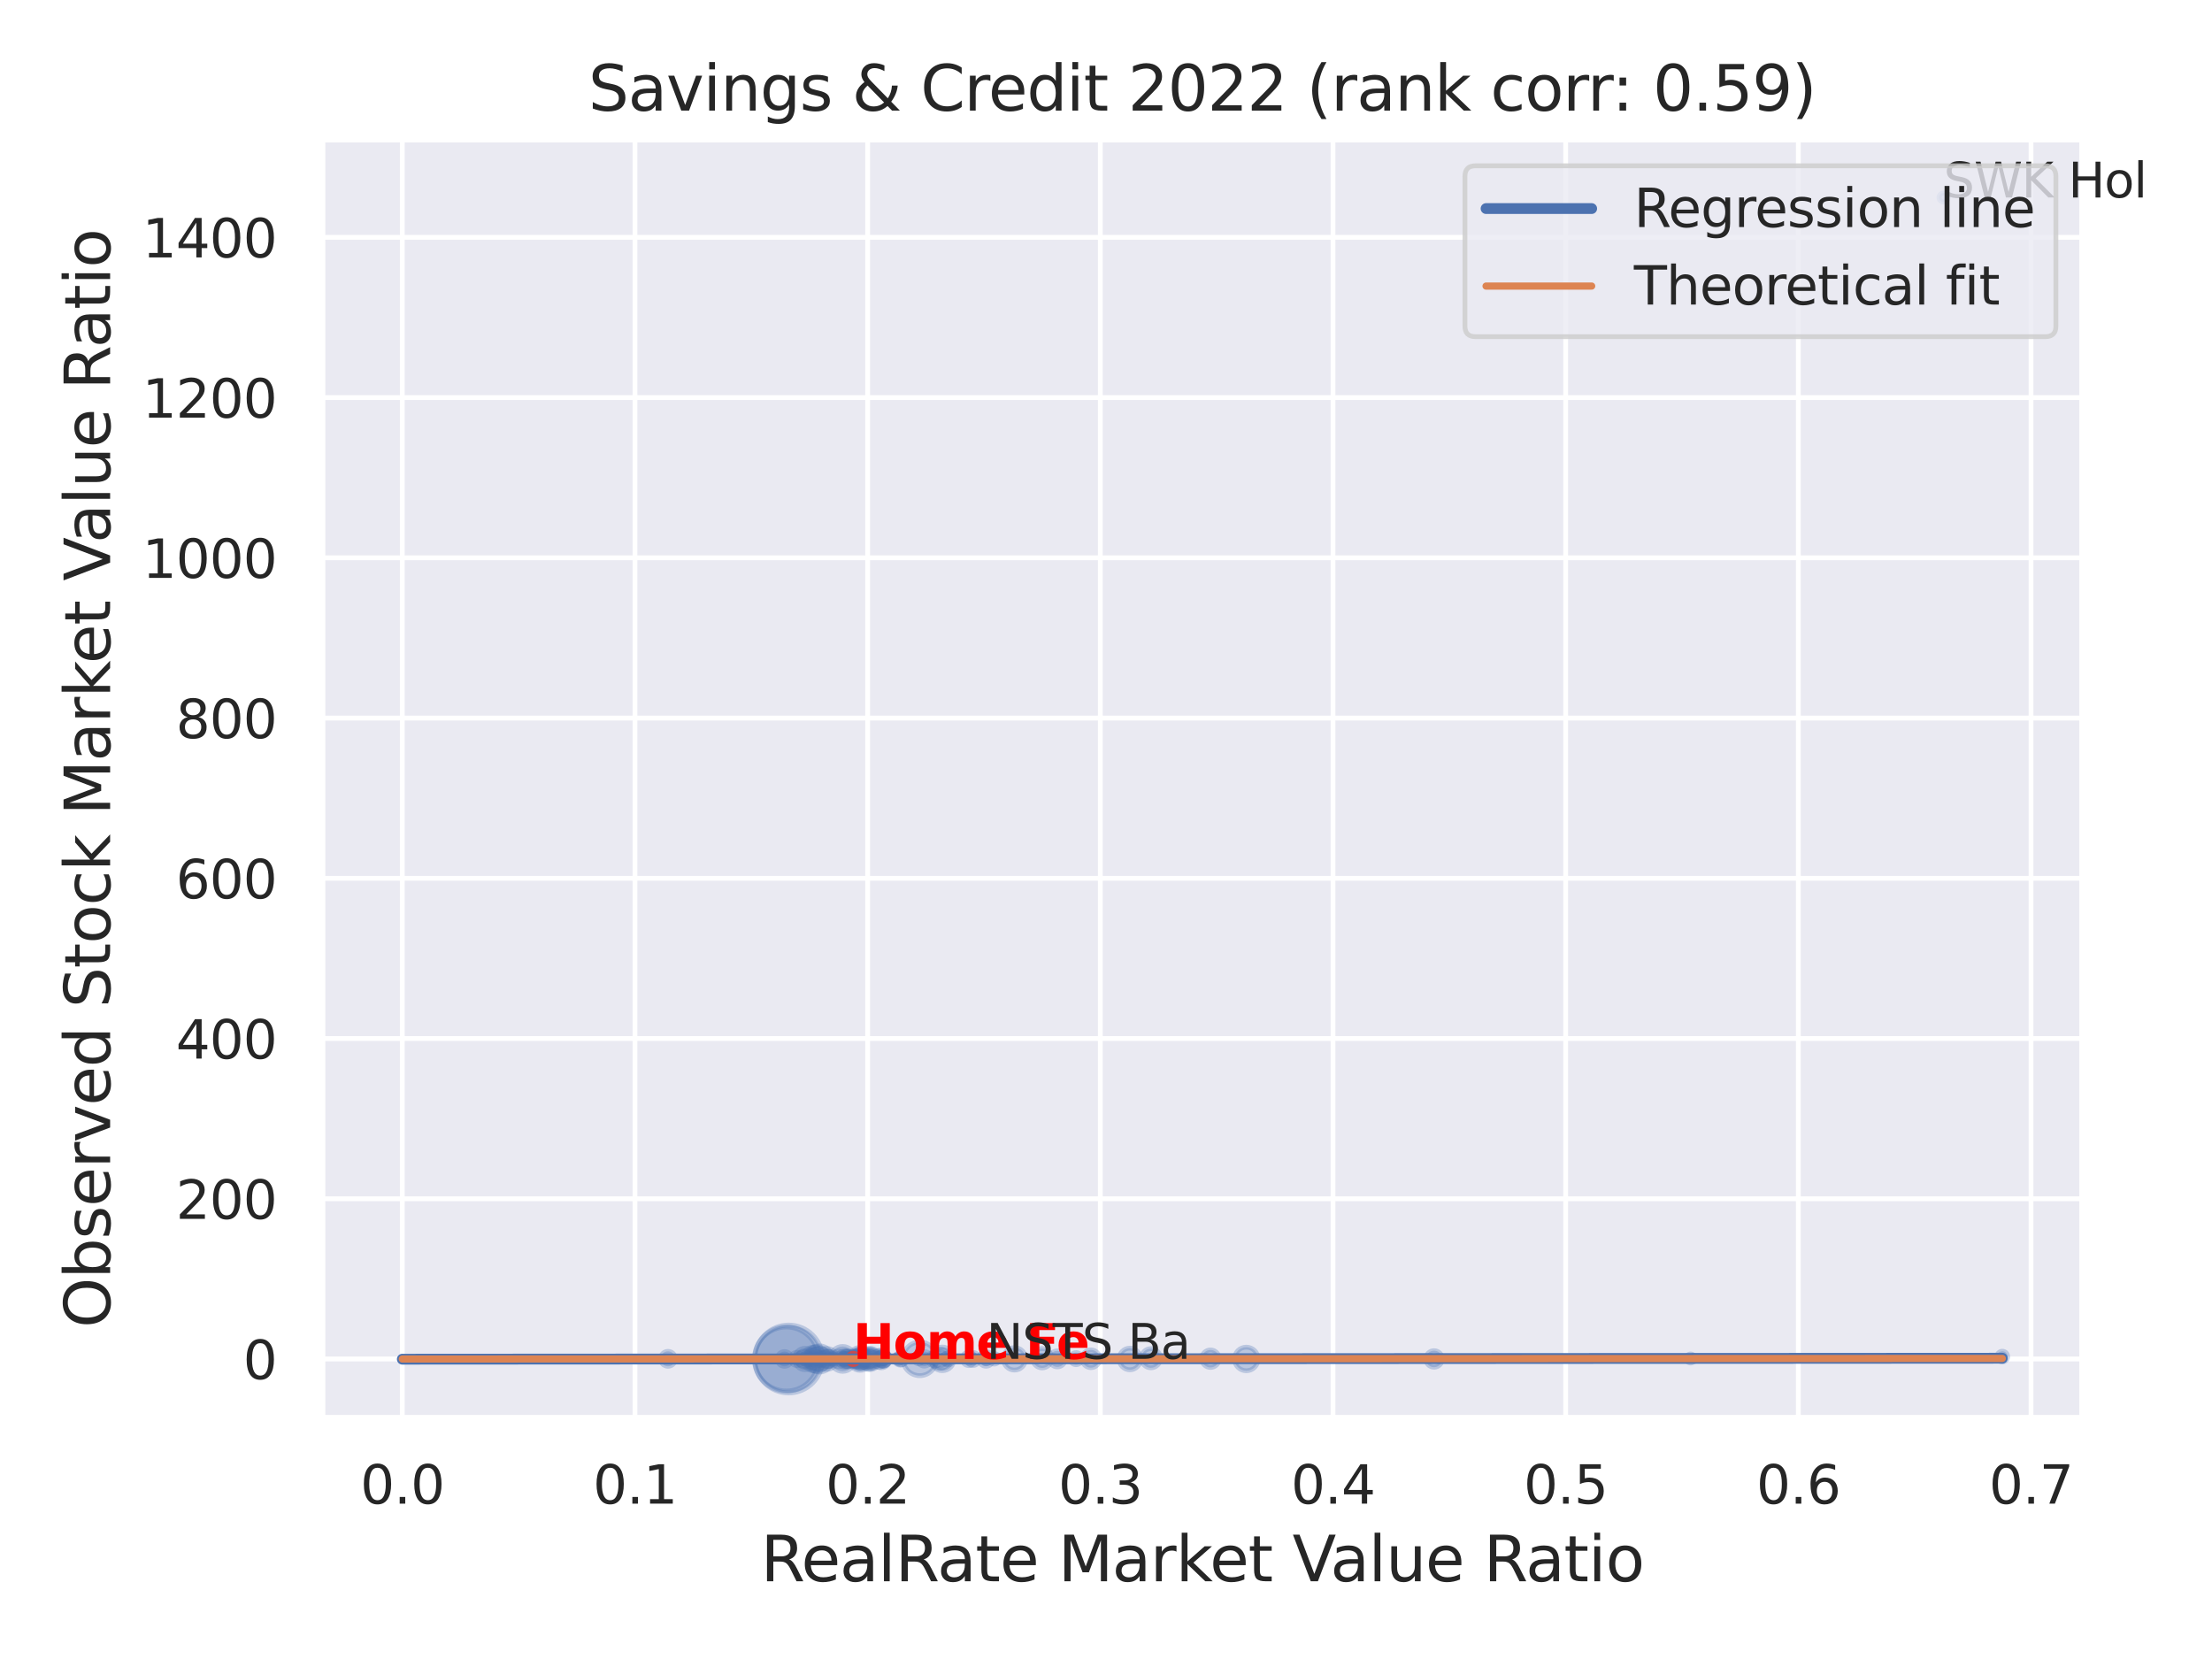 <?xml version="1.0" encoding="utf-8" standalone="no"?>
<!DOCTYPE svg PUBLIC "-//W3C//DTD SVG 1.1//EN"
  "http://www.w3.org/Graphics/SVG/1.1/DTD/svg11.dtd">
<svg xmlns:xlink="http://www.w3.org/1999/xlink" width="460.8pt" height="345.6pt" viewBox="0 0 460.8 345.6" xmlns="http://www.w3.org/2000/svg" version="1.1">
 <defs>
  <style type="text/css">*{stroke-linejoin: round; stroke-linecap: butt}</style>
 </defs>
 <g id="figure_1">
  <g id="patch_1">
   <path d="M 0 345.6 
L 460.8 345.6 
L 460.8 0 
L 0 0 
z
" style="fill: #ffffff"/>
  </g>
  <g id="axes_1">
   <g id="patch_2">
    <path d="M 67.14 295.38 
L 433.783 295.38 
L 433.783 29.04 
L 67.14 29.04 
z
" style="fill: #eaeaf2"/>
   </g>
   <g id="matplotlib.axis_1">
    <g id="xtick_1">
     <g id="line2d_1">
      <path d="M 83.806 295.38 
L 83.806 29.04 
" clip-path="url(#p5780787820)" style="fill: none; stroke: #ffffff; stroke-linecap: round"/>
     </g>
     <g id="text_1">
      <!-- 0.0 -->
      <g style="fill: #262626" transform="translate(75.059 313.238) scale(0.11 -0.11)">
       <defs>
        <path id="DejaVuSans-30" d="M 2034 4250 
Q 1547 4250 1301 3770 
Q 1056 3291 1056 2328 
Q 1056 1369 1301 889 
Q 1547 409 2034 409 
Q 2525 409 2770 889 
Q 3016 1369 3016 2328 
Q 3016 3291 2770 3770 
Q 2525 4250 2034 4250 
z
M 2034 4750 
Q 2819 4750 3233 4129 
Q 3647 3509 3647 2328 
Q 3647 1150 3233 529 
Q 2819 -91 2034 -91 
Q 1250 -91 836 529 
Q 422 1150 422 2328 
Q 422 3509 836 4129 
Q 1250 4750 2034 4750 
z
" transform="scale(0.016)"/>
        <path id="DejaVuSans-2e" d="M 684 794 
L 1344 794 
L 1344 0 
L 684 0 
L 684 794 
z
" transform="scale(0.016)"/>
       </defs>
       <use xlink:href="#DejaVuSans-30"/>
       <use xlink:href="#DejaVuSans-2e" x="63.623"/>
       <use xlink:href="#DejaVuSans-30" x="95.41"/>
      </g>
     </g>
    </g>
    <g id="xtick_2">
     <g id="line2d_2">
      <path d="M 132.276 295.38 
L 132.276 29.04 
" clip-path="url(#p5780787820)" style="fill: none; stroke: #ffffff; stroke-linecap: round"/>
     </g>
     <g id="text_2">
      <!-- 0.1 -->
      <g style="fill: #262626" transform="translate(123.529 313.238) scale(0.11 -0.11)">
       <defs>
        <path id="DejaVuSans-31" d="M 794 531 
L 1825 531 
L 1825 4091 
L 703 3866 
L 703 4441 
L 1819 4666 
L 2450 4666 
L 2450 531 
L 3481 531 
L 3481 0 
L 794 0 
L 794 531 
z
" transform="scale(0.016)"/>
       </defs>
       <use xlink:href="#DejaVuSans-30"/>
       <use xlink:href="#DejaVuSans-2e" x="63.623"/>
       <use xlink:href="#DejaVuSans-31" x="95.41"/>
      </g>
     </g>
    </g>
    <g id="xtick_3">
     <g id="line2d_3">
      <path d="M 180.746 295.38 
L 180.746 29.04 
" clip-path="url(#p5780787820)" style="fill: none; stroke: #ffffff; stroke-linecap: round"/>
     </g>
     <g id="text_3">
      <!-- 0.2 -->
      <g style="fill: #262626" transform="translate(171.999 313.238) scale(0.11 -0.11)">
       <defs>
        <path id="DejaVuSans-32" d="M 1228 531 
L 3431 531 
L 3431 0 
L 469 0 
L 469 531 
Q 828 903 1448 1529 
Q 2069 2156 2228 2338 
Q 2531 2678 2651 2914 
Q 2772 3150 2772 3378 
Q 2772 3750 2511 3984 
Q 2250 4219 1831 4219 
Q 1534 4219 1204 4116 
Q 875 4013 500 3803 
L 500 4441 
Q 881 4594 1212 4672 
Q 1544 4750 1819 4750 
Q 2544 4750 2975 4387 
Q 3406 4025 3406 3419 
Q 3406 3131 3298 2873 
Q 3191 2616 2906 2266 
Q 2828 2175 2409 1742 
Q 1991 1309 1228 531 
z
" transform="scale(0.016)"/>
       </defs>
       <use xlink:href="#DejaVuSans-30"/>
       <use xlink:href="#DejaVuSans-2e" x="63.623"/>
       <use xlink:href="#DejaVuSans-32" x="95.41"/>
      </g>
     </g>
    </g>
    <g id="xtick_4">
     <g id="line2d_4">
      <path d="M 229.216 295.38 
L 229.216 29.04 
" clip-path="url(#p5780787820)" style="fill: none; stroke: #ffffff; stroke-linecap: round"/>
     </g>
     <g id="text_4">
      <!-- 0.3 -->
      <g style="fill: #262626" transform="translate(220.47 313.238) scale(0.11 -0.11)">
       <defs>
        <path id="DejaVuSans-33" d="M 2597 2516 
Q 3050 2419 3304 2112 
Q 3559 1806 3559 1356 
Q 3559 666 3084 287 
Q 2609 -91 1734 -91 
Q 1441 -91 1130 -33 
Q 819 25 488 141 
L 488 750 
Q 750 597 1062 519 
Q 1375 441 1716 441 
Q 2309 441 2620 675 
Q 2931 909 2931 1356 
Q 2931 1769 2642 2001 
Q 2353 2234 1838 2234 
L 1294 2234 
L 1294 2753 
L 1863 2753 
Q 2328 2753 2575 2939 
Q 2822 3125 2822 3475 
Q 2822 3834 2567 4026 
Q 2313 4219 1838 4219 
Q 1578 4219 1281 4162 
Q 984 4106 628 3988 
L 628 4550 
Q 988 4650 1302 4700 
Q 1616 4750 1894 4750 
Q 2613 4750 3031 4423 
Q 3450 4097 3450 3541 
Q 3450 3153 3228 2886 
Q 3006 2619 2597 2516 
z
" transform="scale(0.016)"/>
       </defs>
       <use xlink:href="#DejaVuSans-30"/>
       <use xlink:href="#DejaVuSans-2e" x="63.623"/>
       <use xlink:href="#DejaVuSans-33" x="95.41"/>
      </g>
     </g>
    </g>
    <g id="xtick_5">
     <g id="line2d_5">
      <path d="M 277.687 295.38 
L 277.687 29.04 
" clip-path="url(#p5780787820)" style="fill: none; stroke: #ffffff; stroke-linecap: round"/>
     </g>
     <g id="text_5">
      <!-- 0.4 -->
      <g style="fill: #262626" transform="translate(268.94 313.238) scale(0.11 -0.11)">
       <defs>
        <path id="DejaVuSans-34" d="M 2419 4116 
L 825 1625 
L 2419 1625 
L 2419 4116 
z
M 2253 4666 
L 3047 4666 
L 3047 1625 
L 3713 1625 
L 3713 1100 
L 3047 1100 
L 3047 0 
L 2419 0 
L 2419 1100 
L 313 1100 
L 313 1709 
L 2253 4666 
z
" transform="scale(0.016)"/>
       </defs>
       <use xlink:href="#DejaVuSans-30"/>
       <use xlink:href="#DejaVuSans-2e" x="63.623"/>
       <use xlink:href="#DejaVuSans-34" x="95.41"/>
      </g>
     </g>
    </g>
    <g id="xtick_6">
     <g id="line2d_6">
      <path d="M 326.157 295.38 
L 326.157 29.04 
" clip-path="url(#p5780787820)" style="fill: none; stroke: #ffffff; stroke-linecap: round"/>
     </g>
     <g id="text_6">
      <!-- 0.5 -->
      <g style="fill: #262626" transform="translate(317.41 313.238) scale(0.11 -0.11)">
       <defs>
        <path id="DejaVuSans-35" d="M 691 4666 
L 3169 4666 
L 3169 4134 
L 1269 4134 
L 1269 2991 
Q 1406 3038 1543 3061 
Q 1681 3084 1819 3084 
Q 2600 3084 3056 2656 
Q 3513 2228 3513 1497 
Q 3513 744 3044 326 
Q 2575 -91 1722 -91 
Q 1428 -91 1123 -41 
Q 819 9 494 109 
L 494 744 
Q 775 591 1075 516 
Q 1375 441 1709 441 
Q 2250 441 2565 725 
Q 2881 1009 2881 1497 
Q 2881 1984 2565 2268 
Q 2250 2553 1709 2553 
Q 1456 2553 1204 2497 
Q 953 2441 691 2322 
L 691 4666 
z
" transform="scale(0.016)"/>
       </defs>
       <use xlink:href="#DejaVuSans-30"/>
       <use xlink:href="#DejaVuSans-2e" x="63.623"/>
       <use xlink:href="#DejaVuSans-35" x="95.41"/>
      </g>
     </g>
    </g>
    <g id="xtick_7">
     <g id="line2d_7">
      <path d="M 374.627 295.38 
L 374.627 29.04 
" clip-path="url(#p5780787820)" style="fill: none; stroke: #ffffff; stroke-linecap: round"/>
     </g>
     <g id="text_7">
      <!-- 0.6 -->
      <g style="fill: #262626" transform="translate(365.881 313.238) scale(0.11 -0.11)">
       <defs>
        <path id="DejaVuSans-36" d="M 2113 2584 
Q 1688 2584 1439 2293 
Q 1191 2003 1191 1497 
Q 1191 994 1439 701 
Q 1688 409 2113 409 
Q 2538 409 2786 701 
Q 3034 994 3034 1497 
Q 3034 2003 2786 2293 
Q 2538 2584 2113 2584 
z
M 3366 4563 
L 3366 3988 
Q 3128 4100 2886 4159 
Q 2644 4219 2406 4219 
Q 1781 4219 1451 3797 
Q 1122 3375 1075 2522 
Q 1259 2794 1537 2939 
Q 1816 3084 2150 3084 
Q 2853 3084 3261 2657 
Q 3669 2231 3669 1497 
Q 3669 778 3244 343 
Q 2819 -91 2113 -91 
Q 1303 -91 875 529 
Q 447 1150 447 2328 
Q 447 3434 972 4092 
Q 1497 4750 2381 4750 
Q 2619 4750 2861 4703 
Q 3103 4656 3366 4563 
z
" transform="scale(0.016)"/>
       </defs>
       <use xlink:href="#DejaVuSans-30"/>
       <use xlink:href="#DejaVuSans-2e" x="63.623"/>
       <use xlink:href="#DejaVuSans-36" x="95.41"/>
      </g>
     </g>
    </g>
    <g id="xtick_8">
     <g id="line2d_8">
      <path d="M 423.098 295.38 
L 423.098 29.04 
" clip-path="url(#p5780787820)" style="fill: none; stroke: #ffffff; stroke-linecap: round"/>
     </g>
     <g id="text_8">
      <!-- 0.7 -->
      <g style="fill: #262626" transform="translate(414.351 313.238) scale(0.11 -0.11)">
       <defs>
        <path id="DejaVuSans-37" d="M 525 4666 
L 3525 4666 
L 3525 4397 
L 1831 0 
L 1172 0 
L 2766 4134 
L 525 4134 
L 525 4666 
z
" transform="scale(0.016)"/>
       </defs>
       <use xlink:href="#DejaVuSans-30"/>
       <use xlink:href="#DejaVuSans-2e" x="63.623"/>
       <use xlink:href="#DejaVuSans-37" x="95.41"/>
      </g>
     </g>
    </g>
    <g id="text_9">
     <!-- RealRate Market Value Ratio -->
     <g style="fill: #262626" transform="translate(158.476 329.404) scale(0.13 -0.13)">
      <defs>
       <path id="DejaVuSans-52" d="M 2841 2188 
Q 3044 2119 3236 1894 
Q 3428 1669 3622 1275 
L 4263 0 
L 3584 0 
L 2988 1197 
Q 2756 1666 2539 1819 
Q 2322 1972 1947 1972 
L 1259 1972 
L 1259 0 
L 628 0 
L 628 4666 
L 2053 4666 
Q 2853 4666 3247 4331 
Q 3641 3997 3641 3322 
Q 3641 2881 3436 2590 
Q 3231 2300 2841 2188 
z
M 1259 4147 
L 1259 2491 
L 2053 2491 
Q 2509 2491 2742 2702 
Q 2975 2913 2975 3322 
Q 2975 3731 2742 3939 
Q 2509 4147 2053 4147 
L 1259 4147 
z
" transform="scale(0.016)"/>
       <path id="DejaVuSans-65" d="M 3597 1894 
L 3597 1613 
L 953 1613 
Q 991 1019 1311 708 
Q 1631 397 2203 397 
Q 2534 397 2845 478 
Q 3156 559 3463 722 
L 3463 178 
Q 3153 47 2828 -22 
Q 2503 -91 2169 -91 
Q 1331 -91 842 396 
Q 353 884 353 1716 
Q 353 2575 817 3079 
Q 1281 3584 2069 3584 
Q 2775 3584 3186 3129 
Q 3597 2675 3597 1894 
z
M 3022 2063 
Q 3016 2534 2758 2815 
Q 2500 3097 2075 3097 
Q 1594 3097 1305 2825 
Q 1016 2553 972 2059 
L 3022 2063 
z
" transform="scale(0.016)"/>
       <path id="DejaVuSans-61" d="M 2194 1759 
Q 1497 1759 1228 1600 
Q 959 1441 959 1056 
Q 959 750 1161 570 
Q 1363 391 1709 391 
Q 2188 391 2477 730 
Q 2766 1069 2766 1631 
L 2766 1759 
L 2194 1759 
z
M 3341 1997 
L 3341 0 
L 2766 0 
L 2766 531 
Q 2569 213 2275 61 
Q 1981 -91 1556 -91 
Q 1019 -91 701 211 
Q 384 513 384 1019 
Q 384 1609 779 1909 
Q 1175 2209 1959 2209 
L 2766 2209 
L 2766 2266 
Q 2766 2663 2505 2880 
Q 2244 3097 1772 3097 
Q 1472 3097 1187 3025 
Q 903 2953 641 2809 
L 641 3341 
Q 956 3463 1253 3523 
Q 1550 3584 1831 3584 
Q 2591 3584 2966 3190 
Q 3341 2797 3341 1997 
z
" transform="scale(0.016)"/>
       <path id="DejaVuSans-6c" d="M 603 4863 
L 1178 4863 
L 1178 0 
L 603 0 
L 603 4863 
z
" transform="scale(0.016)"/>
       <path id="DejaVuSans-74" d="M 1172 4494 
L 1172 3500 
L 2356 3500 
L 2356 3053 
L 1172 3053 
L 1172 1153 
Q 1172 725 1289 603 
Q 1406 481 1766 481 
L 2356 481 
L 2356 0 
L 1766 0 
Q 1100 0 847 248 
Q 594 497 594 1153 
L 594 3053 
L 172 3053 
L 172 3500 
L 594 3500 
L 594 4494 
L 1172 4494 
z
" transform="scale(0.016)"/>
       <path id="DejaVuSans-20" transform="scale(0.016)"/>
       <path id="DejaVuSans-4d" d="M 628 4666 
L 1569 4666 
L 2759 1491 
L 3956 4666 
L 4897 4666 
L 4897 0 
L 4281 0 
L 4281 4097 
L 3078 897 
L 2444 897 
L 1241 4097 
L 1241 0 
L 628 0 
L 628 4666 
z
" transform="scale(0.016)"/>
       <path id="DejaVuSans-72" d="M 2631 2963 
Q 2534 3019 2420 3045 
Q 2306 3072 2169 3072 
Q 1681 3072 1420 2755 
Q 1159 2438 1159 1844 
L 1159 0 
L 581 0 
L 581 3500 
L 1159 3500 
L 1159 2956 
Q 1341 3275 1631 3429 
Q 1922 3584 2338 3584 
Q 2397 3584 2469 3576 
Q 2541 3569 2628 3553 
L 2631 2963 
z
" transform="scale(0.016)"/>
       <path id="DejaVuSans-6b" d="M 581 4863 
L 1159 4863 
L 1159 1991 
L 2875 3500 
L 3609 3500 
L 1753 1863 
L 3688 0 
L 2938 0 
L 1159 1709 
L 1159 0 
L 581 0 
L 581 4863 
z
" transform="scale(0.016)"/>
       <path id="DejaVuSans-56" d="M 1831 0 
L 50 4666 
L 709 4666 
L 2188 738 
L 3669 4666 
L 4325 4666 
L 2547 0 
L 1831 0 
z
" transform="scale(0.016)"/>
       <path id="DejaVuSans-75" d="M 544 1381 
L 544 3500 
L 1119 3500 
L 1119 1403 
Q 1119 906 1312 657 
Q 1506 409 1894 409 
Q 2359 409 2629 706 
Q 2900 1003 2900 1516 
L 2900 3500 
L 3475 3500 
L 3475 0 
L 2900 0 
L 2900 538 
Q 2691 219 2414 64 
Q 2138 -91 1772 -91 
Q 1169 -91 856 284 
Q 544 659 544 1381 
z
M 1991 3584 
L 1991 3584 
z
" transform="scale(0.016)"/>
       <path id="DejaVuSans-69" d="M 603 3500 
L 1178 3500 
L 1178 0 
L 603 0 
L 603 3500 
z
M 603 4863 
L 1178 4863 
L 1178 4134 
L 603 4134 
L 603 4863 
z
" transform="scale(0.016)"/>
       <path id="DejaVuSans-6f" d="M 1959 3097 
Q 1497 3097 1228 2736 
Q 959 2375 959 1747 
Q 959 1119 1226 758 
Q 1494 397 1959 397 
Q 2419 397 2687 759 
Q 2956 1122 2956 1747 
Q 2956 2369 2687 2733 
Q 2419 3097 1959 3097 
z
M 1959 3584 
Q 2709 3584 3137 3096 
Q 3566 2609 3566 1747 
Q 3566 888 3137 398 
Q 2709 -91 1959 -91 
Q 1206 -91 779 398 
Q 353 888 353 1747 
Q 353 2609 779 3096 
Q 1206 3584 1959 3584 
z
" transform="scale(0.016)"/>
      </defs>
      <use xlink:href="#DejaVuSans-52"/>
      <use xlink:href="#DejaVuSans-65" x="64.982"/>
      <use xlink:href="#DejaVuSans-61" x="126.506"/>
      <use xlink:href="#DejaVuSans-6c" x="187.785"/>
      <use xlink:href="#DejaVuSans-52" x="215.568"/>
      <use xlink:href="#DejaVuSans-61" x="282.801"/>
      <use xlink:href="#DejaVuSans-74" x="344.08"/>
      <use xlink:href="#DejaVuSans-65" x="383.289"/>
      <use xlink:href="#DejaVuSans-20" x="444.812"/>
      <use xlink:href="#DejaVuSans-4d" x="476.6"/>
      <use xlink:href="#DejaVuSans-61" x="562.879"/>
      <use xlink:href="#DejaVuSans-72" x="624.158"/>
      <use xlink:href="#DejaVuSans-6b" x="665.271"/>
      <use xlink:href="#DejaVuSans-65" x="719.557"/>
      <use xlink:href="#DejaVuSans-74" x="781.08"/>
      <use xlink:href="#DejaVuSans-20" x="820.289"/>
      <use xlink:href="#DejaVuSans-56" x="852.076"/>
      <use xlink:href="#DejaVuSans-61" x="912.734"/>
      <use xlink:href="#DejaVuSans-6c" x="974.014"/>
      <use xlink:href="#DejaVuSans-75" x="1001.797"/>
      <use xlink:href="#DejaVuSans-65" x="1065.176"/>
      <use xlink:href="#DejaVuSans-20" x="1126.699"/>
      <use xlink:href="#DejaVuSans-52" x="1158.486"/>
      <use xlink:href="#DejaVuSans-61" x="1225.719"/>
      <use xlink:href="#DejaVuSans-74" x="1286.998"/>
      <use xlink:href="#DejaVuSans-69" x="1326.207"/>
      <use xlink:href="#DejaVuSans-6f" x="1353.99"/>
     </g>
    </g>
   </g>
   <g id="matplotlib.axis_2">
    <g id="ytick_1">
     <g id="line2d_9">
      <path d="M 67.14 283.105 
L 433.783 283.105 
" clip-path="url(#p5780787820)" style="fill: none; stroke: #ffffff; stroke-linecap: round"/>
     </g>
     <g id="text_10">
      <!-- 0 -->
      <g style="fill: #262626" transform="translate(50.641 287.284) scale(0.11 -0.11)">
       <use xlink:href="#DejaVuSans-30"/>
      </g>
     </g>
    </g>
    <g id="ytick_2">
     <g id="line2d_10">
      <path d="M 67.14 249.724 
L 433.783 249.724 
" clip-path="url(#p5780787820)" style="fill: none; stroke: #ffffff; stroke-linecap: round"/>
     </g>
     <g id="text_11">
      <!-- 200 -->
      <g style="fill: #262626" transform="translate(36.644 253.903) scale(0.11 -0.11)">
       <use xlink:href="#DejaVuSans-32"/>
       <use xlink:href="#DejaVuSans-30" x="63.623"/>
       <use xlink:href="#DejaVuSans-30" x="127.246"/>
      </g>
     </g>
    </g>
    <g id="ytick_3">
     <g id="line2d_11">
      <path d="M 67.14 216.344 
L 433.783 216.344 
" clip-path="url(#p5780787820)" style="fill: none; stroke: #ffffff; stroke-linecap: round"/>
     </g>
     <g id="text_12">
      <!-- 400 -->
      <g style="fill: #262626" transform="translate(36.644 220.523) scale(0.11 -0.11)">
       <use xlink:href="#DejaVuSans-34"/>
       <use xlink:href="#DejaVuSans-30" x="63.623"/>
       <use xlink:href="#DejaVuSans-30" x="127.246"/>
      </g>
     </g>
    </g>
    <g id="ytick_4">
     <g id="line2d_12">
      <path d="M 67.14 182.963 
L 433.783 182.963 
" clip-path="url(#p5780787820)" style="fill: none; stroke: #ffffff; stroke-linecap: round"/>
     </g>
     <g id="text_13">
      <!-- 600 -->
      <g style="fill: #262626" transform="translate(36.644 187.142) scale(0.11 -0.11)">
       <use xlink:href="#DejaVuSans-36"/>
       <use xlink:href="#DejaVuSans-30" x="63.623"/>
       <use xlink:href="#DejaVuSans-30" x="127.246"/>
      </g>
     </g>
    </g>
    <g id="ytick_5">
     <g id="line2d_13">
      <path d="M 67.14 149.583 
L 433.783 149.583 
" clip-path="url(#p5780787820)" style="fill: none; stroke: #ffffff; stroke-linecap: round"/>
     </g>
     <g id="text_14">
      <!-- 800 -->
      <g style="fill: #262626" transform="translate(36.644 153.762) scale(0.11 -0.11)">
       <defs>
        <path id="DejaVuSans-38" d="M 2034 2216 
Q 1584 2216 1326 1975 
Q 1069 1734 1069 1313 
Q 1069 891 1326 650 
Q 1584 409 2034 409 
Q 2484 409 2743 651 
Q 3003 894 3003 1313 
Q 3003 1734 2745 1975 
Q 2488 2216 2034 2216 
z
M 1403 2484 
Q 997 2584 770 2862 
Q 544 3141 544 3541 
Q 544 4100 942 4425 
Q 1341 4750 2034 4750 
Q 2731 4750 3128 4425 
Q 3525 4100 3525 3541 
Q 3525 3141 3298 2862 
Q 3072 2584 2669 2484 
Q 3125 2378 3379 2068 
Q 3634 1759 3634 1313 
Q 3634 634 3220 271 
Q 2806 -91 2034 -91 
Q 1263 -91 848 271 
Q 434 634 434 1313 
Q 434 1759 690 2068 
Q 947 2378 1403 2484 
z
M 1172 3481 
Q 1172 3119 1398 2916 
Q 1625 2713 2034 2713 
Q 2441 2713 2670 2916 
Q 2900 3119 2900 3481 
Q 2900 3844 2670 4047 
Q 2441 4250 2034 4250 
Q 1625 4250 1398 4047 
Q 1172 3844 1172 3481 
z
" transform="scale(0.016)"/>
       </defs>
       <use xlink:href="#DejaVuSans-38"/>
       <use xlink:href="#DejaVuSans-30" x="63.623"/>
       <use xlink:href="#DejaVuSans-30" x="127.246"/>
      </g>
     </g>
    </g>
    <g id="ytick_6">
     <g id="line2d_14">
      <path d="M 67.14 116.202 
L 433.783 116.202 
" clip-path="url(#p5780787820)" style="fill: none; stroke: #ffffff; stroke-linecap: round"/>
     </g>
     <g id="text_15">
      <!-- 1000 -->
      <g style="fill: #262626" transform="translate(29.645 120.381) scale(0.11 -0.11)">
       <use xlink:href="#DejaVuSans-31"/>
       <use xlink:href="#DejaVuSans-30" x="63.623"/>
       <use xlink:href="#DejaVuSans-30" x="127.246"/>
       <use xlink:href="#DejaVuSans-30" x="190.869"/>
      </g>
     </g>
    </g>
    <g id="ytick_7">
     <g id="line2d_15">
      <path d="M 67.14 82.821 
L 433.783 82.821 
" clip-path="url(#p5780787820)" style="fill: none; stroke: #ffffff; stroke-linecap: round"/>
     </g>
     <g id="text_16">
      <!-- 1200 -->
      <g style="fill: #262626" transform="translate(29.645 87.001) scale(0.11 -0.11)">
       <use xlink:href="#DejaVuSans-31"/>
       <use xlink:href="#DejaVuSans-32" x="63.623"/>
       <use xlink:href="#DejaVuSans-30" x="127.246"/>
       <use xlink:href="#DejaVuSans-30" x="190.869"/>
      </g>
     </g>
    </g>
    <g id="ytick_8">
     <g id="line2d_16">
      <path d="M 67.14 49.441 
L 433.783 49.441 
" clip-path="url(#p5780787820)" style="fill: none; stroke: #ffffff; stroke-linecap: round"/>
     </g>
     <g id="text_17">
      <!-- 1400 -->
      <g style="fill: #262626" transform="translate(29.645 53.62) scale(0.11 -0.11)">
       <use xlink:href="#DejaVuSans-31"/>
       <use xlink:href="#DejaVuSans-34" x="63.623"/>
       <use xlink:href="#DejaVuSans-30" x="127.246"/>
       <use xlink:href="#DejaVuSans-30" x="190.869"/>
      </g>
     </g>
    </g>
    <g id="text_18">
     <!-- Observed Stock Market Value Ratio -->
     <g style="fill: #262626" transform="translate(22.941 276.612) rotate(-90) scale(0.13 -0.13)">
      <defs>
       <path id="DejaVuSans-4f" d="M 2522 4238 
Q 1834 4238 1429 3725 
Q 1025 3213 1025 2328 
Q 1025 1447 1429 934 
Q 1834 422 2522 422 
Q 3209 422 3611 934 
Q 4013 1447 4013 2328 
Q 4013 3213 3611 3725 
Q 3209 4238 2522 4238 
z
M 2522 4750 
Q 3503 4750 4090 4092 
Q 4678 3434 4678 2328 
Q 4678 1225 4090 567 
Q 3503 -91 2522 -91 
Q 1538 -91 948 565 
Q 359 1222 359 2328 
Q 359 3434 948 4092 
Q 1538 4750 2522 4750 
z
" transform="scale(0.016)"/>
       <path id="DejaVuSans-62" d="M 3116 1747 
Q 3116 2381 2855 2742 
Q 2594 3103 2138 3103 
Q 1681 3103 1420 2742 
Q 1159 2381 1159 1747 
Q 1159 1113 1420 752 
Q 1681 391 2138 391 
Q 2594 391 2855 752 
Q 3116 1113 3116 1747 
z
M 1159 2969 
Q 1341 3281 1617 3432 
Q 1894 3584 2278 3584 
Q 2916 3584 3314 3078 
Q 3713 2572 3713 1747 
Q 3713 922 3314 415 
Q 2916 -91 2278 -91 
Q 1894 -91 1617 61 
Q 1341 213 1159 525 
L 1159 0 
L 581 0 
L 581 4863 
L 1159 4863 
L 1159 2969 
z
" transform="scale(0.016)"/>
       <path id="DejaVuSans-73" d="M 2834 3397 
L 2834 2853 
Q 2591 2978 2328 3040 
Q 2066 3103 1784 3103 
Q 1356 3103 1142 2972 
Q 928 2841 928 2578 
Q 928 2378 1081 2264 
Q 1234 2150 1697 2047 
L 1894 2003 
Q 2506 1872 2764 1633 
Q 3022 1394 3022 966 
Q 3022 478 2636 193 
Q 2250 -91 1575 -91 
Q 1294 -91 989 -36 
Q 684 19 347 128 
L 347 722 
Q 666 556 975 473 
Q 1284 391 1588 391 
Q 1994 391 2212 530 
Q 2431 669 2431 922 
Q 2431 1156 2273 1281 
Q 2116 1406 1581 1522 
L 1381 1569 
Q 847 1681 609 1914 
Q 372 2147 372 2553 
Q 372 3047 722 3315 
Q 1072 3584 1716 3584 
Q 2034 3584 2315 3537 
Q 2597 3491 2834 3397 
z
" transform="scale(0.016)"/>
       <path id="DejaVuSans-76" d="M 191 3500 
L 800 3500 
L 1894 563 
L 2988 3500 
L 3597 3500 
L 2284 0 
L 1503 0 
L 191 3500 
z
" transform="scale(0.016)"/>
       <path id="DejaVuSans-64" d="M 2906 2969 
L 2906 4863 
L 3481 4863 
L 3481 0 
L 2906 0 
L 2906 525 
Q 2725 213 2448 61 
Q 2172 -91 1784 -91 
Q 1150 -91 751 415 
Q 353 922 353 1747 
Q 353 2572 751 3078 
Q 1150 3584 1784 3584 
Q 2172 3584 2448 3432 
Q 2725 3281 2906 2969 
z
M 947 1747 
Q 947 1113 1208 752 
Q 1469 391 1925 391 
Q 2381 391 2643 752 
Q 2906 1113 2906 1747 
Q 2906 2381 2643 2742 
Q 2381 3103 1925 3103 
Q 1469 3103 1208 2742 
Q 947 2381 947 1747 
z
" transform="scale(0.016)"/>
       <path id="DejaVuSans-53" d="M 3425 4513 
L 3425 3897 
Q 3066 4069 2747 4153 
Q 2428 4238 2131 4238 
Q 1616 4238 1336 4038 
Q 1056 3838 1056 3469 
Q 1056 3159 1242 3001 
Q 1428 2844 1947 2747 
L 2328 2669 
Q 3034 2534 3370 2195 
Q 3706 1856 3706 1288 
Q 3706 609 3251 259 
Q 2797 -91 1919 -91 
Q 1588 -91 1214 -16 
Q 841 59 441 206 
L 441 856 
Q 825 641 1194 531 
Q 1563 422 1919 422 
Q 2459 422 2753 634 
Q 3047 847 3047 1241 
Q 3047 1584 2836 1778 
Q 2625 1972 2144 2069 
L 1759 2144 
Q 1053 2284 737 2584 
Q 422 2884 422 3419 
Q 422 4038 858 4394 
Q 1294 4750 2059 4750 
Q 2388 4750 2728 4690 
Q 3069 4631 3425 4513 
z
" transform="scale(0.016)"/>
       <path id="DejaVuSans-63" d="M 3122 3366 
L 3122 2828 
Q 2878 2963 2633 3030 
Q 2388 3097 2138 3097 
Q 1578 3097 1268 2742 
Q 959 2388 959 1747 
Q 959 1106 1268 751 
Q 1578 397 2138 397 
Q 2388 397 2633 464 
Q 2878 531 3122 666 
L 3122 134 
Q 2881 22 2623 -34 
Q 2366 -91 2075 -91 
Q 1284 -91 818 406 
Q 353 903 353 1747 
Q 353 2603 823 3093 
Q 1294 3584 2113 3584 
Q 2378 3584 2631 3529 
Q 2884 3475 3122 3366 
z
" transform="scale(0.016)"/>
      </defs>
      <use xlink:href="#DejaVuSans-4f"/>
      <use xlink:href="#DejaVuSans-62" x="78.711"/>
      <use xlink:href="#DejaVuSans-73" x="142.188"/>
      <use xlink:href="#DejaVuSans-65" x="194.287"/>
      <use xlink:href="#DejaVuSans-72" x="255.811"/>
      <use xlink:href="#DejaVuSans-76" x="296.924"/>
      <use xlink:href="#DejaVuSans-65" x="356.104"/>
      <use xlink:href="#DejaVuSans-64" x="417.627"/>
      <use xlink:href="#DejaVuSans-20" x="481.104"/>
      <use xlink:href="#DejaVuSans-53" x="512.891"/>
      <use xlink:href="#DejaVuSans-74" x="576.367"/>
      <use xlink:href="#DejaVuSans-6f" x="615.576"/>
      <use xlink:href="#DejaVuSans-63" x="676.758"/>
      <use xlink:href="#DejaVuSans-6b" x="731.738"/>
      <use xlink:href="#DejaVuSans-20" x="789.648"/>
      <use xlink:href="#DejaVuSans-4d" x="821.436"/>
      <use xlink:href="#DejaVuSans-61" x="907.715"/>
      <use xlink:href="#DejaVuSans-72" x="968.994"/>
      <use xlink:href="#DejaVuSans-6b" x="1010.107"/>
      <use xlink:href="#DejaVuSans-65" x="1064.393"/>
      <use xlink:href="#DejaVuSans-74" x="1125.916"/>
      <use xlink:href="#DejaVuSans-20" x="1165.125"/>
      <use xlink:href="#DejaVuSans-56" x="1196.912"/>
      <use xlink:href="#DejaVuSans-61" x="1257.57"/>
      <use xlink:href="#DejaVuSans-6c" x="1318.85"/>
      <use xlink:href="#DejaVuSans-75" x="1346.633"/>
      <use xlink:href="#DejaVuSans-65" x="1410.012"/>
      <use xlink:href="#DejaVuSans-20" x="1471.535"/>
      <use xlink:href="#DejaVuSans-52" x="1503.322"/>
      <use xlink:href="#DejaVuSans-61" x="1570.555"/>
      <use xlink:href="#DejaVuSans-74" x="1631.834"/>
      <use xlink:href="#DejaVuSans-69" x="1671.043"/>
      <use xlink:href="#DejaVuSans-6f" x="1698.826"/>
     </g>
    </g>
   </g>
   <g id="PathCollection_1">
    <path d="M 164.287 290.176 
C 166.163 290.176 167.961 289.431 169.287 288.105 
C 170.613 286.779 171.359 284.98 171.359 283.105 
C 171.359 281.229 170.613 279.431 169.287 278.105 
C 167.961 276.779 166.163 276.034 164.287 276.034 
C 162.412 276.034 160.613 276.779 159.287 278.105 
C 157.961 279.431 157.216 281.229 157.216 283.105 
C 157.216 284.98 157.961 286.779 159.287 288.105 
C 160.613 289.431 162.412 290.176 164.287 290.176 
z
" clip-path="url(#p5780787820)" style="fill: #4c72b0; fill-opacity: 0.3; stroke: #4c72b0; stroke-opacity: 0.3"/>
    <path d="M 175.942 284.732 
C 176.379 284.732 176.799 284.559 177.108 284.249 
C 177.417 283.94 177.591 283.52 177.591 283.083 
C 177.591 282.646 177.417 282.226 177.108 281.917 
C 176.799 281.608 176.379 281.434 175.942 281.434 
C 175.505 281.434 175.085 281.608 174.776 281.917 
C 174.466 282.226 174.293 282.646 174.293 283.083 
C 174.293 283.52 174.466 283.94 174.776 284.249 
C 175.085 284.559 175.505 284.732 175.942 284.732 
z
" clip-path="url(#p5780787820)" style="fill: #4c72b0; fill-opacity: 0.3; stroke: #4c72b0; stroke-opacity: 0.3"/>
    <path d="M 172.331 284.633 
C 172.741 284.633 173.135 284.47 173.424 284.18 
C 173.714 283.89 173.877 283.497 173.877 283.087 
C 173.877 282.677 173.714 282.284 173.424 281.994 
C 173.135 281.704 172.741 281.541 172.331 281.541 
C 171.921 281.541 171.528 281.704 171.238 281.994 
C 170.949 282.284 170.786 282.677 170.786 283.087 
C 170.786 283.497 170.949 283.89 171.238 284.18 
C 171.528 284.47 171.921 284.633 172.331 284.633 
z
" clip-path="url(#p5780787820)" style="fill: #4c72b0; fill-opacity: 0.3; stroke: #4c72b0; stroke-opacity: 0.3"/>
    <path d="M 170.139 285.668 
C 170.819 285.668 171.471 285.398 171.952 284.917 
C 172.433 284.436 172.703 283.784 172.703 283.104 
C 172.703 282.424 172.433 281.772 171.952 281.291 
C 171.471 280.81 170.819 280.54 170.139 280.54 
C 169.459 280.54 168.807 280.81 168.326 281.291 
C 167.845 281.772 167.575 282.424 167.575 283.104 
C 167.575 283.784 167.845 284.436 168.326 284.917 
C 168.807 285.398 169.459 285.668 170.139 285.668 
z
" clip-path="url(#p5780787820)" style="fill: #4c72b0; fill-opacity: 0.3; stroke: #4c72b0; stroke-opacity: 0.3"/>
    <path d="M 167.704 285.323 
C 168.294 285.323 168.859 285.089 169.275 284.672 
C 169.692 284.256 169.926 283.691 169.926 283.101 
C 169.926 282.512 169.692 281.947 169.275 281.531 
C 168.859 281.114 168.294 280.88 167.704 280.88 
C 167.115 280.88 166.55 281.114 166.134 281.531 
C 165.717 281.947 165.483 282.512 165.483 283.101 
C 165.483 283.691 165.717 284.256 166.134 284.672 
C 166.55 285.089 167.115 285.323 167.704 285.323 
z
" clip-path="url(#p5780787820)" style="fill: #4c72b0; fill-opacity: 0.3; stroke: #4c72b0; stroke-opacity: 0.3"/>
    <path d="M 239.751 284.937 
C 240.28 284.937 240.787 284.727 241.162 284.352 
C 241.536 283.978 241.746 283.471 241.746 282.942 
C 241.746 282.413 241.536 281.905 241.162 281.531 
C 240.787 281.157 240.28 280.947 239.751 280.947 
C 239.222 280.947 238.714 281.157 238.34 281.531 
C 237.966 281.905 237.756 282.413 237.756 282.942 
C 237.756 283.471 237.966 283.978 238.34 284.352 
C 238.714 284.727 239.222 284.937 239.751 284.937 
z
" clip-path="url(#p5780787820)" style="fill: #4c72b0; fill-opacity: 0.3; stroke: #4c72b0; stroke-opacity: 0.3"/>
    <path d="M 181.003 284.747 
C 181.444 284.747 181.868 284.571 182.18 284.259 
C 182.492 283.947 182.667 283.523 182.667 283.082 
C 182.667 282.64 182.492 282.217 182.18 281.904 
C 181.868 281.592 181.444 281.417 181.003 281.417 
C 180.561 281.417 180.137 281.592 179.825 281.904 
C 179.513 282.217 179.338 282.64 179.338 283.082 
C 179.338 283.523 179.513 283.947 179.825 284.259 
C 180.137 284.571 180.561 284.747 181.003 284.747 
z
" clip-path="url(#p5780787820)" style="fill: #4c72b0; fill-opacity: 0.3; stroke: #4c72b0; stroke-opacity: 0.3"/>
    <path d="M 163.433 284.624 
C 163.839 284.624 164.229 284.463 164.516 284.175 
C 164.803 283.888 164.965 283.498 164.965 283.092 
C 164.965 282.686 164.803 282.296 164.516 282.009 
C 164.229 281.721 163.839 281.56 163.433 281.56 
C 163.027 281.56 162.637 281.721 162.35 282.009 
C 162.062 282.296 161.901 282.686 161.901 283.092 
C 161.901 283.498 162.062 283.888 162.35 284.175 
C 162.637 284.463 163.027 284.624 163.433 284.624 
z
" clip-path="url(#p5780787820)" style="fill: #4c72b0; fill-opacity: 0.3; stroke: #4c72b0; stroke-opacity: 0.3"/>
    <path d="M 171.353 284.44 
C 171.711 284.44 172.055 284.298 172.308 284.045 
C 172.561 283.791 172.704 283.448 172.704 283.089 
C 172.704 282.731 172.561 282.388 172.308 282.134 
C 172.055 281.881 171.711 281.739 171.353 281.739 
C 170.995 281.739 170.651 281.881 170.398 282.134 
C 170.144 282.388 170.002 282.731 170.002 283.089 
C 170.002 283.448 170.144 283.791 170.398 284.045 
C 170.651 284.298 170.995 284.44 171.353 284.44 
z
" clip-path="url(#p5780787820)" style="fill: #4c72b0; fill-opacity: 0.3; stroke: #4c72b0; stroke-opacity: 0.3"/>
    <path d="M 352.177 283.935 
C 352.426 283.935 352.664 283.836 352.839 283.661 
C 353.014 283.485 353.113 283.247 353.113 282.999 
C 353.113 282.751 353.014 282.513 352.839 282.338 
C 352.664 282.162 352.426 282.064 352.177 282.064 
C 351.929 282.064 351.691 282.162 351.516 282.338 
C 351.341 282.513 351.242 282.751 351.242 282.999 
C 351.242 283.247 351.341 283.485 351.516 283.661 
C 351.691 283.836 351.929 283.935 352.177 283.935 
z
" clip-path="url(#p5780787820)" style="fill: #4c72b0; fill-opacity: 0.3; stroke: #4c72b0; stroke-opacity: 0.3"/>
    <path d="M 202.704 284.447 
C 203.062 284.447 203.405 284.305 203.658 284.052 
C 203.911 283.799 204.053 283.455 204.053 283.098 
C 204.053 282.74 203.911 282.397 203.658 282.144 
C 203.405 281.891 203.062 281.749 202.704 281.749 
C 202.346 281.749 202.003 281.891 201.75 282.144 
C 201.497 282.397 201.355 282.74 201.355 283.098 
C 201.355 283.455 201.497 283.799 201.75 284.052 
C 202.003 284.305 202.346 284.447 202.704 284.447 
z
" clip-path="url(#p5780787820)" style="fill: #4c72b0; fill-opacity: 0.3; stroke: #4c72b0; stroke-opacity: 0.3"/>
    <path d="M 163.832 289.773 
C 165.601 289.773 167.297 289.071 168.548 287.82 
C 169.798 286.57 170.501 284.873 170.501 283.105 
C 170.501 281.336 169.798 279.64 168.548 278.389 
C 167.297 277.139 165.601 276.436 163.832 276.436 
C 162.064 276.436 160.367 277.139 159.117 278.389 
C 157.866 279.64 157.163 281.336 157.163 283.105 
C 157.163 284.873 157.866 286.57 159.117 287.82 
C 160.367 289.071 162.064 289.773 163.832 289.773 
z
" clip-path="url(#p5780787820)" style="fill: #4c72b0; fill-opacity: 0.3; stroke: #4c72b0; stroke-opacity: 0.3"/>
    <path d="M 217.096 284.959 
C 217.631 284.959 218.143 284.747 218.521 284.369 
C 218.899 283.991 219.112 283.478 219.112 282.943 
C 219.112 282.409 218.899 281.896 218.521 281.518 
C 218.143 281.14 217.631 280.928 217.096 280.928 
C 216.561 280.928 216.049 281.14 215.671 281.518 
C 215.293 281.896 215.08 282.409 215.08 282.943 
C 215.08 283.478 215.293 283.991 215.671 284.369 
C 216.049 284.747 216.561 284.959 217.096 284.959 
z
" clip-path="url(#p5780787820)" style="fill: #4c72b0; fill-opacity: 0.3; stroke: #4c72b0; stroke-opacity: 0.3"/>
    <path d="M 175.539 285.673 
C 176.227 285.673 176.886 285.4 177.373 284.914 
C 177.859 284.428 178.132 283.769 178.132 283.081 
C 178.132 282.393 177.859 281.734 177.373 281.248 
C 176.886 280.762 176.227 280.489 175.539 280.489 
C 174.852 280.489 174.192 280.762 173.706 281.248 
C 173.22 281.734 172.947 282.393 172.947 283.081 
C 172.947 283.769 173.22 284.428 173.706 284.914 
C 174.192 285.4 174.852 285.673 175.539 285.673 
z
" clip-path="url(#p5780787820)" style="fill: #4c72b0; fill-opacity: 0.3; stroke: #4c72b0; stroke-opacity: 0.3"/>
    <path d="M 224.169 284.286 
C 224.502 284.286 224.821 284.153 225.057 283.918 
C 225.292 283.682 225.425 283.363 225.425 283.03 
C 225.425 282.696 225.292 282.377 225.057 282.141 
C 224.821 281.906 224.502 281.773 224.169 281.773 
C 223.835 281.773 223.516 281.906 223.28 282.141 
C 223.045 282.377 222.912 282.696 222.912 283.03 
C 222.912 283.363 223.045 283.682 223.28 283.918 
C 223.516 284.153 223.835 284.286 224.169 284.286 
z
" clip-path="url(#p5780787820)" style="fill: #4c72b0; fill-opacity: 0.3; stroke: #4c72b0; stroke-opacity: 0.3"/>
    <path d="M 179.376 285.019 
C 179.891 285.019 180.385 284.815 180.749 284.451 
C 181.113 284.086 181.318 283.592 181.318 283.077 
C 181.318 282.562 181.113 282.068 180.749 281.704 
C 180.385 281.34 179.891 281.135 179.376 281.135 
C 178.861 281.135 178.367 281.34 178.002 281.704 
C 177.638 282.068 177.434 282.562 177.434 283.077 
C 177.434 283.592 177.638 284.086 178.002 284.451 
C 178.367 284.815 178.861 285.019 179.376 285.019 
z
" clip-path="url(#p5780787820)" style="fill: #4c72b0; fill-opacity: 0.3; stroke: #4c72b0; stroke-opacity: 0.3"/>
    <path d="M 183.995 284.573 
C 184.391 284.573 184.771 284.415 185.052 284.135 
C 185.332 283.855 185.489 283.475 185.489 283.079 
C 185.489 282.683 185.332 282.303 185.052 282.023 
C 184.771 281.742 184.391 281.585 183.995 281.585 
C 183.599 281.585 183.219 281.742 182.939 282.023 
C 182.659 282.303 182.501 282.683 182.501 283.079 
C 182.501 283.475 182.659 283.855 182.939 284.135 
C 183.219 284.415 183.599 284.573 183.995 284.573 
z
" clip-path="url(#p5780787820)" style="fill: #4c72b0; fill-opacity: 0.3; stroke: #4c72b0; stroke-opacity: 0.3"/>
    <path d="M 180.936 285.141 
C 181.482 285.141 182.006 284.924 182.392 284.537 
C 182.779 284.151 182.996 283.627 182.996 283.081 
C 182.996 282.535 182.779 282.011 182.392 281.625 
C 182.006 281.239 181.482 281.022 180.936 281.022 
C 180.39 281.022 179.866 281.239 179.48 281.625 
C 179.094 282.011 178.877 282.535 178.877 283.081 
C 178.877 283.627 179.094 284.151 179.48 284.537 
C 179.866 284.924 180.39 285.141 180.936 285.141 
z
" clip-path="url(#p5780787820)" style="fill: #4c72b0; fill-opacity: 0.3; stroke: #4c72b0; stroke-opacity: 0.3"/>
    <path d="M 165.992 284.46 
C 166.354 284.46 166.702 284.316 166.959 284.06 
C 167.215 283.803 167.36 283.455 167.36 283.092 
C 167.36 282.73 167.215 282.382 166.959 282.125 
C 166.702 281.869 166.354 281.725 165.992 281.725 
C 165.629 281.725 165.281 281.869 165.024 282.125 
C 164.768 282.382 164.624 282.73 164.624 283.092 
C 164.624 283.455 164.768 283.803 165.024 284.06 
C 165.281 284.316 165.629 284.46 165.992 284.46 
z
" clip-path="url(#p5780787820)" style="fill: #4c72b0; fill-opacity: 0.3; stroke: #4c72b0; stroke-opacity: 0.3"/>
    <path d="M 172.577 284.664 
C 173.001 284.664 173.407 284.496 173.707 284.196 
C 174.006 283.897 174.174 283.491 174.174 283.067 
C 174.174 282.643 174.006 282.237 173.707 281.938 
C 173.407 281.638 173.001 281.47 172.577 281.47 
C 172.153 281.47 171.747 281.638 171.448 281.938 
C 171.148 282.237 170.98 282.643 170.98 283.067 
C 170.98 283.491 171.148 283.897 171.448 284.196 
C 171.747 284.496 172.153 284.664 172.577 284.664 
z
" clip-path="url(#p5780787820)" style="fill: #4c72b0; fill-opacity: 0.3; stroke: #4c72b0; stroke-opacity: 0.3"/>
    <path d="M 227.253 284.907 
C 227.744 284.907 228.214 284.712 228.561 284.366 
C 228.908 284.019 229.102 283.548 229.102 283.058 
C 229.102 282.567 228.908 282.097 228.561 281.75 
C 228.214 281.403 227.744 281.209 227.253 281.209 
C 226.763 281.209 226.292 281.403 225.946 281.75 
C 225.599 282.097 225.404 282.567 225.404 283.058 
C 225.404 283.548 225.599 284.019 225.946 284.366 
C 226.292 284.712 226.763 284.907 227.253 284.907 
z
" clip-path="url(#p5780787820)" style="fill: #4c72b0; fill-opacity: 0.3; stroke: #4c72b0; stroke-opacity: 0.3"/>
    <path d="M 404.879 42.09 
C 405.129 42.09 405.369 41.99 405.546 41.814 
C 405.723 41.637 405.823 41.397 405.823 41.146 
C 405.823 40.896 405.723 40.656 405.546 40.479 
C 405.369 40.302 405.129 40.203 404.879 40.203 
C 404.629 40.203 404.389 40.302 404.212 40.479 
C 404.035 40.656 403.936 40.896 403.936 41.146 
C 403.936 41.397 404.035 41.637 404.212 41.814 
C 404.389 41.99 404.629 42.09 404.879 42.09 
z
" clip-path="url(#p5780787820)" style="fill: #4c72b0; fill-opacity: 0.3; stroke: #4c72b0; stroke-opacity: 0.3"/>
    <path d="M 172.274 285.254 
C 172.849 285.254 173.401 285.026 173.808 284.619 
C 174.215 284.212 174.443 283.66 174.443 283.085 
C 174.443 282.51 174.215 281.958 173.808 281.551 
C 173.401 281.144 172.849 280.916 172.274 280.916 
C 171.699 280.916 171.147 281.144 170.74 281.551 
C 170.333 281.958 170.105 282.51 170.105 283.085 
C 170.105 283.66 170.333 284.212 170.74 284.619 
C 171.147 285.026 171.699 285.254 172.274 285.254 
z
" clip-path="url(#p5780787820)" style="fill: #4c72b0; fill-opacity: 0.3; stroke: #4c72b0; stroke-opacity: 0.3"/>
    <path d="M 167.41 284.594 
C 167.808 284.594 168.19 284.436 168.471 284.155 
C 168.752 283.874 168.91 283.492 168.91 283.094 
C 168.91 282.696 168.752 282.314 168.471 282.033 
C 168.19 281.752 167.808 281.593 167.41 281.593 
C 167.012 281.593 166.63 281.752 166.349 282.033 
C 166.068 282.314 165.909 282.696 165.909 283.094 
C 165.909 283.492 166.068 283.874 166.349 284.155 
C 166.63 284.436 167.012 284.594 167.41 284.594 
z
" clip-path="url(#p5780787820)" style="fill: #4c72b0; fill-opacity: 0.3; stroke: #4c72b0; stroke-opacity: 0.3"/>
    <path d="M 177.935 284.681 
C 178.357 284.681 178.761 284.513 179.06 284.215 
C 179.358 283.917 179.526 283.512 179.526 283.09 
C 179.526 282.669 179.358 282.264 179.06 281.966 
C 178.761 281.667 178.357 281.5 177.935 281.5 
C 177.513 281.5 177.109 281.667 176.81 281.966 
C 176.512 282.264 176.345 282.669 176.345 283.09 
C 176.345 283.512 176.512 283.917 176.81 284.215 
C 177.109 284.513 177.513 284.681 177.935 284.681 
z
" clip-path="url(#p5780787820)" style="fill: #4c72b0; fill-opacity: 0.3; stroke: #4c72b0; stroke-opacity: 0.3"/>
    <path d="M 174.734 284.702 
C 175.163 284.702 175.575 284.532 175.878 284.229 
C 176.182 283.925 176.352 283.514 176.352 283.085 
C 176.352 282.656 176.182 282.244 175.878 281.941 
C 175.575 281.637 175.163 281.467 174.734 281.467 
C 174.305 281.467 173.894 281.637 173.59 281.941 
C 173.287 282.244 173.116 282.656 173.116 283.085 
C 173.116 283.514 173.287 283.925 173.59 284.229 
C 173.894 284.532 174.305 284.702 174.734 284.702 
z
" clip-path="url(#p5780787820)" style="fill: #4c72b0; fill-opacity: 0.3; stroke: #4c72b0; stroke-opacity: 0.3"/>
    <path d="M 170.1 284.547 
C 170.489 284.547 170.861 284.392 171.136 284.118 
C 171.411 283.843 171.565 283.471 171.565 283.082 
C 171.565 282.694 171.411 282.321 171.136 282.046 
C 170.861 281.772 170.489 281.617 170.1 281.617 
C 169.712 281.617 169.339 281.772 169.065 282.046 
C 168.79 282.321 168.636 282.694 168.636 283.082 
C 168.636 283.471 168.79 283.843 169.065 284.118 
C 169.339 284.392 169.712 284.547 170.1 284.547 
z
" clip-path="url(#p5780787820)" style="fill: #4c72b0; fill-opacity: 0.3; stroke: #4c72b0; stroke-opacity: 0.3"/>
    <path d="M 181.181 285.309 
C 181.771 285.309 182.337 285.075 182.754 284.657 
C 183.172 284.24 183.406 283.674 183.406 283.084 
C 183.406 282.494 183.172 281.928 182.754 281.511 
C 182.337 281.093 181.771 280.859 181.181 280.859 
C 180.591 280.859 180.025 281.093 179.607 281.511 
C 179.19 281.928 178.956 282.494 178.956 283.084 
C 178.956 283.674 179.19 284.24 179.607 284.657 
C 180.025 285.075 180.591 285.309 181.181 285.309 
z
" clip-path="url(#p5780787820)" style="fill: #4c72b0; fill-opacity: 0.3; stroke: #4c72b0; stroke-opacity: 0.3"/>
    <path d="M 178.545 284.79 
C 178.996 284.79 179.429 284.611 179.748 284.292 
C 180.067 283.973 180.246 283.541 180.246 283.09 
C 180.246 282.639 180.067 282.206 179.748 281.887 
C 179.429 281.569 178.996 281.389 178.545 281.389 
C 178.095 281.389 177.662 281.569 177.343 281.887 
C 177.024 282.206 176.845 282.639 176.845 283.09 
C 176.845 283.541 177.024 283.973 177.343 284.292 
C 177.662 284.611 178.095 284.79 178.545 284.79 
z
" clip-path="url(#p5780787820)" style="fill: #4c72b0; fill-opacity: 0.3; stroke: #4c72b0; stroke-opacity: 0.3"/>
    <path d="M 179.159 285.465 
C 179.791 285.465 180.397 285.214 180.844 284.767 
C 181.291 284.32 181.542 283.714 181.542 283.082 
C 181.542 282.45 181.291 281.844 180.844 281.397 
C 180.397 280.95 179.791 280.699 179.159 280.699 
C 178.527 280.699 177.921 280.95 177.474 281.397 
C 177.027 281.844 176.776 282.45 176.776 283.082 
C 176.776 283.714 177.027 284.32 177.474 284.767 
C 177.921 285.214 178.527 285.465 179.159 285.465 
z
" clip-path="url(#p5780787820)" style="fill: #4c72b0; fill-opacity: 0.3; stroke: #4c72b0; stroke-opacity: 0.3"/>
    <path d="M 191.38 284.119 
C 191.658 284.119 191.924 284.009 192.12 283.813 
C 192.316 283.617 192.426 283.351 192.426 283.073 
C 192.426 282.796 192.316 282.53 192.12 282.334 
C 191.924 282.138 191.658 282.028 191.38 282.028 
C 191.103 282.028 190.837 282.138 190.641 282.334 
C 190.445 282.53 190.334 282.796 190.334 283.073 
C 190.334 283.351 190.445 283.617 190.641 283.813 
C 190.837 284.009 191.103 284.119 191.38 284.119 
z
" clip-path="url(#p5780787820)" style="fill: #4c72b0; fill-opacity: 0.3; stroke: #4c72b0; stroke-opacity: 0.3"/>
    <path d="M 178.366 284.541 
C 178.75 284.541 179.119 284.388 179.391 284.116 
C 179.662 283.844 179.815 283.476 179.815 283.091 
C 179.815 282.707 179.662 282.338 179.391 282.066 
C 179.119 281.794 178.75 281.641 178.366 281.641 
C 177.981 281.641 177.612 281.794 177.34 282.066 
C 177.069 282.338 176.916 282.707 176.916 283.091 
C 176.916 283.476 177.069 283.844 177.34 284.116 
C 177.612 284.388 177.981 284.541 178.366 284.541 
z
" clip-path="url(#p5780787820)" style="fill: #4c72b0; fill-opacity: 0.3; stroke: #4c72b0; stroke-opacity: 0.3"/>
    <path d="M 178.238 284.319 
C 178.565 284.319 178.878 284.189 179.11 283.958 
C 179.341 283.727 179.47 283.414 179.47 283.087 
C 179.47 282.76 179.341 282.447 179.11 282.216 
C 178.878 281.985 178.565 281.855 178.238 281.855 
C 177.911 281.855 177.598 281.985 177.367 282.216 
C 177.136 282.447 177.006 282.76 177.006 283.087 
C 177.006 283.414 177.136 283.727 177.367 283.958 
C 177.598 284.189 177.911 284.319 178.238 284.319 
z
" clip-path="url(#p5780787820)" style="fill: #4c72b0; fill-opacity: 0.3; stroke: #4c72b0; stroke-opacity: 0.3"/>
    <path d="M 176.607 284.579 
C 177.001 284.579 177.379 284.422 177.658 284.144 
C 177.937 283.865 178.093 283.487 178.093 283.093 
C 178.093 282.699 177.937 282.321 177.658 282.042 
C 177.379 281.763 177.001 281.607 176.607 281.607 
C 176.213 281.607 175.835 281.763 175.556 282.042 
C 175.278 282.321 175.121 282.699 175.121 283.093 
C 175.121 283.487 175.278 283.865 175.556 284.144 
C 175.835 284.422 176.213 284.579 176.607 284.579 
z
" clip-path="url(#p5780787820)" style="fill: #4c72b0; fill-opacity: 0.3; stroke: #4c72b0; stroke-opacity: 0.3"/>
    <path d="M 183.923 284.557 
C 184.318 284.557 184.696 284.401 184.976 284.121 
C 185.255 283.842 185.412 283.464 185.412 283.069 
C 185.412 282.674 185.255 282.295 184.976 282.016 
C 184.696 281.737 184.318 281.58 183.923 281.58 
C 183.528 281.58 183.149 281.737 182.87 282.016 
C 182.591 282.295 182.434 282.674 182.434 283.069 
C 182.434 283.464 182.591 283.842 182.87 284.121 
C 183.149 284.401 183.528 284.557 183.923 284.557 
z
" clip-path="url(#p5780787820)" style="fill: #4c72b0; fill-opacity: 0.3; stroke: #4c72b0; stroke-opacity: 0.3"/>
    <path d="M 83.806 283.355 
C 83.873 283.355 83.938 283.328 83.986 283.281 
C 84.034 283.233 84.061 283.168 84.061 283.1 
C 84.061 283.032 84.034 282.967 83.986 282.919 
C 83.938 282.871 83.873 282.844 83.806 282.844 
C 83.738 282.844 83.673 282.871 83.625 282.919 
C 83.577 282.967 83.55 283.032 83.55 283.1 
C 83.55 283.168 83.577 283.233 83.625 283.281 
C 83.673 283.328 83.738 283.355 83.806 283.355 
z
" clip-path="url(#p5780787820)" style="fill: #4c72b0; fill-opacity: 0.3; stroke: #4c72b0; stroke-opacity: 0.3"/>
    <path d="M 172.082 284.364 
C 172.419 284.364 172.742 284.231 172.98 283.992 
C 173.218 283.754 173.352 283.431 173.352 283.094 
C 173.352 282.757 173.218 282.434 172.98 282.196 
C 172.742 281.958 172.419 281.824 172.082 281.824 
C 171.745 281.824 171.422 281.958 171.184 282.196 
C 170.945 282.434 170.812 282.757 170.812 283.094 
C 170.812 283.431 170.945 283.754 171.184 283.992 
C 171.422 284.231 171.745 284.364 172.082 284.364 
z
" clip-path="url(#p5780787820)" style="fill: #4c72b0; fill-opacity: 0.3; stroke: #4c72b0; stroke-opacity: 0.3"/>
    <path d="M 191.608 286.574 
C 192.537 286.574 193.429 286.205 194.086 285.548 
C 194.743 284.891 195.112 284 195.112 283.071 
C 195.112 282.141 194.743 281.25 194.086 280.593 
C 193.429 279.936 192.537 279.567 191.608 279.567 
C 190.679 279.567 189.788 279.936 189.13 280.593 
C 188.473 281.25 188.104 282.141 188.104 283.071 
C 188.104 284 188.473 284.891 189.13 285.548 
C 189.788 286.205 190.679 286.574 191.608 286.574 
z
" clip-path="url(#p5780787820)" style="fill: #4c72b0; fill-opacity: 0.3; stroke: #4c72b0; stroke-opacity: 0.3"/>
    <path d="M 175.69 284.751 
C 176.131 284.751 176.553 284.576 176.864 284.265 
C 177.176 283.954 177.351 283.531 177.351 283.091 
C 177.351 282.65 177.176 282.228 176.864 281.917 
C 176.553 281.605 176.131 281.43 175.69 281.43 
C 175.25 281.43 174.827 281.605 174.516 281.917 
C 174.205 282.228 174.03 282.65 174.03 283.091 
C 174.03 283.531 174.205 283.954 174.516 284.265 
C 174.827 284.576 175.25 284.751 175.69 284.751 
z
" clip-path="url(#p5780787820)" style="fill: #4c72b0; fill-opacity: 0.3; stroke: #4c72b0; stroke-opacity: 0.3"/>
    <path d="M 139.15 284.618 
C 139.562 284.618 139.956 284.455 140.247 284.164 
C 140.538 283.873 140.702 283.478 140.702 283.067 
C 140.702 282.655 140.538 282.261 140.247 281.97 
C 139.956 281.679 139.562 281.516 139.15 281.516 
C 138.739 281.516 138.344 281.679 138.053 281.97 
C 137.762 282.261 137.599 282.655 137.599 283.067 
C 137.599 283.478 137.762 283.873 138.053 284.164 
C 138.344 284.455 138.739 284.618 139.15 284.618 
z
" clip-path="url(#p5780787820)" style="fill: #4c72b0; fill-opacity: 0.3; stroke: #4c72b0; stroke-opacity: 0.3"/>
    <path d="M 170.207 284.619 
C 170.612 284.619 171 284.459 171.286 284.172 
C 171.573 283.886 171.733 283.498 171.733 283.093 
C 171.733 282.688 171.573 282.3 171.286 282.013 
C 171 281.727 170.612 281.566 170.207 281.566 
C 169.802 281.566 169.414 281.727 169.127 282.013 
C 168.841 282.3 168.68 282.688 168.68 283.093 
C 168.68 283.498 168.841 283.886 169.127 284.172 
C 169.414 284.459 169.802 284.619 170.207 284.619 
z
" clip-path="url(#p5780787820)" style="fill: #4c72b0; fill-opacity: 0.3; stroke: #4c72b0; stroke-opacity: 0.3"/>
    <path d="M 176.63 284.76 
C 177.074 284.76 177.5 284.584 177.814 284.27 
C 178.128 283.956 178.304 283.53 178.304 283.086 
C 178.304 282.642 178.128 282.217 177.814 281.903 
C 177.5 281.589 177.074 281.413 176.63 281.413 
C 176.186 281.413 175.76 281.589 175.446 281.903 
C 175.133 282.217 174.956 282.642 174.956 283.086 
C 174.956 283.53 175.133 283.956 175.446 284.27 
C 175.76 284.584 176.186 284.76 176.63 284.76 
z
" clip-path="url(#p5780787820)" style="fill: #4c72b0; fill-opacity: 0.3; stroke: #4c72b0; stroke-opacity: 0.3"/>
    <path d="M 183.854 284.621 
C 184.261 284.621 184.651 284.46 184.939 284.172 
C 185.226 283.885 185.388 283.494 185.388 283.088 
C 185.388 282.681 185.226 282.291 184.939 282.003 
C 184.651 281.716 184.261 281.554 183.854 281.554 
C 183.447 281.554 183.057 281.716 182.77 282.003 
C 182.482 282.291 182.321 282.681 182.321 283.088 
C 182.321 283.494 182.482 283.885 182.77 284.172 
C 183.057 284.46 183.447 284.621 183.854 284.621 
z
" clip-path="url(#p5780787820)" style="fill: #4c72b0; fill-opacity: 0.3; stroke: #4c72b0; stroke-opacity: 0.3"/>
    <path d="M 220.263 284.746 
C 220.705 284.746 221.13 284.57 221.443 284.257 
C 221.755 283.944 221.931 283.52 221.931 283.077 
C 221.931 282.635 221.755 282.211 221.443 281.898 
C 221.13 281.585 220.705 281.409 220.263 281.409 
C 219.82 281.409 219.396 281.585 219.083 281.898 
C 218.77 282.211 218.594 282.635 218.594 283.077 
C 218.594 283.52 218.77 283.944 219.083 284.257 
C 219.396 284.57 219.82 284.746 220.263 284.746 
z
" clip-path="url(#p5780787820)" style="fill: #4c72b0; fill-opacity: 0.3; stroke: #4c72b0; stroke-opacity: 0.3"/>
    <path d="M 179.089 285.158 
C 179.639 285.158 180.167 284.939 180.556 284.55 
C 180.945 284.161 181.164 283.633 181.164 283.083 
C 181.164 282.533 180.945 282.005 180.556 281.616 
C 180.167 281.227 179.639 281.008 179.089 281.008 
C 178.539 281.008 178.011 281.227 177.622 281.616 
C 177.233 282.005 177.014 282.533 177.014 283.083 
C 177.014 283.633 177.233 284.161 177.622 284.55 
C 178.011 284.939 178.539 285.158 179.089 285.158 
z
" clip-path="url(#p5780787820)" style="fill: #4c72b0; fill-opacity: 0.3; stroke: #4c72b0; stroke-opacity: 0.3"/>
    <path d="M 183.57 284.942 
C 184.063 284.942 184.536 284.746 184.885 284.397 
C 185.234 284.048 185.43 283.575 185.43 283.082 
C 185.43 282.588 185.234 282.115 184.885 281.766 
C 184.536 281.417 184.063 281.221 183.57 281.221 
C 183.076 281.221 182.603 281.417 182.254 281.766 
C 181.905 282.115 181.709 282.588 181.709 283.082 
C 181.709 283.575 181.905 284.048 182.254 284.397 
C 182.603 284.746 183.076 284.942 183.57 284.942 
z
" clip-path="url(#p5780787820)" style="fill: #4c72b0; fill-opacity: 0.3; stroke: #4c72b0; stroke-opacity: 0.3"/>
    <path d="M 177.72 284.275 
C 178.034 284.275 178.336 284.15 178.558 283.928 
C 178.781 283.705 178.906 283.403 178.906 283.089 
C 178.906 282.774 178.781 282.473 178.558 282.25 
C 178.336 282.028 178.034 281.903 177.72 281.903 
C 177.405 281.903 177.104 282.028 176.881 282.25 
C 176.659 282.473 176.534 282.774 176.534 283.089 
C 176.534 283.403 176.659 283.705 176.881 283.928 
C 177.104 284.15 177.405 284.275 177.72 284.275 
z
" clip-path="url(#p5780787820)" style="fill: #4c72b0; fill-opacity: 0.3; stroke: #4c72b0; stroke-opacity: 0.3"/>
    <path d="M 170.703 285.824 
C 171.427 285.824 172.121 285.536 172.633 285.024 
C 173.145 284.512 173.433 283.817 173.433 283.093 
C 173.433 282.369 173.145 281.674 172.633 281.162 
C 172.121 280.65 171.427 280.363 170.703 280.363 
C 169.978 280.363 169.284 280.65 168.772 281.162 
C 168.26 281.674 167.972 282.369 167.972 283.093 
C 167.972 283.817 168.26 284.512 168.772 285.024 
C 169.284 285.536 169.978 285.824 170.703 285.824 
z
" clip-path="url(#p5780787820)" style="fill: #4c72b0; fill-opacity: 0.3; stroke: #4c72b0; stroke-opacity: 0.3"/>
    <path d="M 169.471 284.38 
C 169.812 284.38 170.14 284.245 170.381 284.003 
C 170.622 283.762 170.758 283.435 170.758 283.093 
C 170.758 282.752 170.622 282.425 170.381 282.183 
C 170.14 281.942 169.812 281.806 169.471 281.806 
C 169.13 281.806 168.802 281.942 168.561 282.183 
C 168.32 282.425 168.184 282.752 168.184 283.093 
C 168.184 283.435 168.32 283.762 168.561 284.003 
C 168.802 284.245 169.13 284.38 169.471 284.38 
z
" clip-path="url(#p5780787820)" style="fill: #4c72b0; fill-opacity: 0.3; stroke: #4c72b0; stroke-opacity: 0.3"/>
    <path d="M 205.41 284.61 
C 205.817 284.61 206.207 284.448 206.494 284.161 
C 206.782 283.873 206.943 283.483 206.943 283.077 
C 206.943 282.67 206.782 282.28 206.494 281.993 
C 206.207 281.705 205.817 281.544 205.41 281.544 
C 205.004 281.544 204.614 281.705 204.326 281.993 
C 204.039 282.28 203.877 282.67 203.877 283.077 
C 203.877 283.483 204.039 283.873 204.326 284.161 
C 204.614 284.448 205.004 284.61 205.41 284.61 
z
" clip-path="url(#p5780787820)" style="fill: #4c72b0; fill-opacity: 0.3; stroke: #4c72b0; stroke-opacity: 0.3"/>
    <path d="M 252.165 284.861 
C 252.648 284.861 253.11 284.669 253.451 284.328 
C 253.793 283.987 253.984 283.524 253.984 283.042 
C 253.984 282.559 253.793 282.097 253.451 281.756 
C 253.11 281.414 252.648 281.223 252.165 281.223 
C 251.683 281.223 251.22 281.414 250.879 281.756 
C 250.538 282.097 250.346 282.559 250.346 283.042 
C 250.346 283.524 250.538 283.987 250.879 284.328 
C 251.22 284.669 251.683 284.861 252.165 284.861 
z
" clip-path="url(#p5780787820)" style="fill: #4c72b0; fill-opacity: 0.3; stroke: #4c72b0; stroke-opacity: 0.3"/>
    <path d="M 176.388 284.699 
C 176.816 284.699 177.226 284.529 177.528 284.227 
C 177.83 283.925 178 283.515 178 283.088 
C 178 282.66 177.83 282.251 177.528 281.948 
C 177.226 281.646 176.816 281.477 176.388 281.477 
C 175.961 281.477 175.551 281.646 175.249 281.948 
C 174.947 282.251 174.777 282.66 174.777 283.088 
C 174.777 283.515 174.947 283.925 175.249 284.227 
C 175.551 284.529 175.961 284.699 176.388 284.699 
z
" clip-path="url(#p5780787820)" style="fill: #4c72b0; fill-opacity: 0.3; stroke: #4c72b0; stroke-opacity: 0.3"/>
    <path d="M 177.866 284.476 
C 178.242 284.476 178.602 284.327 178.867 284.061 
C 179.133 283.796 179.282 283.436 179.282 283.06 
C 179.282 282.685 179.133 282.325 178.867 282.059 
C 178.602 281.794 178.242 281.645 177.866 281.645 
C 177.491 281.645 177.131 281.794 176.865 282.059 
C 176.6 282.325 176.451 282.685 176.451 283.06 
C 176.451 283.436 176.6 283.796 176.865 284.061 
C 177.131 284.327 177.491 284.476 177.866 284.476 
z
" clip-path="url(#p5780787820)" style="fill: #4c72b0; fill-opacity: 0.3; stroke: #4c72b0; stroke-opacity: 0.3"/>
    <path d="M 183.085 284.78 
C 183.534 284.78 183.965 284.602 184.283 284.284 
C 184.601 283.966 184.779 283.535 184.779 283.086 
C 184.779 282.637 184.601 282.206 184.283 281.888 
C 183.965 281.57 183.534 281.392 183.085 281.392 
C 182.635 281.392 182.204 281.57 181.887 281.888 
C 181.569 282.206 181.391 282.637 181.391 283.086 
C 181.391 283.535 181.569 283.966 181.887 284.284 
C 182.204 284.602 182.635 284.78 183.085 284.78 
z
" clip-path="url(#p5780787820)" style="fill: #4c72b0; fill-opacity: 0.3; stroke: #4c72b0; stroke-opacity: 0.3"/>
    <path d="M 180.842 284.396 
C 181.189 284.396 181.522 284.258 181.768 284.013 
C 182.014 283.767 182.152 283.434 182.152 283.086 
C 182.152 282.739 182.014 282.406 181.768 282.16 
C 181.522 281.915 181.189 281.776 180.842 281.776 
C 180.495 281.776 180.161 281.915 179.916 282.16 
C 179.67 282.406 179.532 282.739 179.532 283.086 
C 179.532 283.434 179.67 283.767 179.916 284.013 
C 180.161 284.258 180.495 284.396 180.842 284.396 
z
" clip-path="url(#p5780787820)" style="fill: #4c72b0; fill-opacity: 0.3; stroke: #4c72b0; stroke-opacity: 0.3"/>
    <path d="M 169.829 284.617 
C 170.234 284.617 170.621 284.456 170.907 284.17 
C 171.193 283.885 171.353 283.497 171.353 283.093 
C 171.353 282.689 171.193 282.301 170.907 282.015 
C 170.621 281.729 170.234 281.569 169.829 281.569 
C 169.425 281.569 169.038 281.729 168.752 282.015 
C 168.466 282.301 168.306 282.689 168.306 283.093 
C 168.306 283.497 168.466 283.885 168.752 284.17 
C 169.038 284.456 169.425 284.617 169.829 284.617 
z
" clip-path="url(#p5780787820)" style="fill: #4c72b0; fill-opacity: 0.3; stroke: #4c72b0; stroke-opacity: 0.3"/>
    <path d="M 194.758 284.576 
C 195.157 284.576 195.54 284.417 195.822 284.135 
C 196.104 283.853 196.263 283.47 196.263 283.071 
C 196.263 282.672 196.104 282.289 195.822 282.007 
C 195.54 281.725 195.157 281.566 194.758 281.566 
C 194.359 281.566 193.976 281.725 193.694 282.007 
C 193.412 282.289 193.253 282.672 193.253 283.071 
C 193.253 283.47 193.412 283.853 193.694 284.135 
C 193.976 284.417 194.359 284.576 194.758 284.576 
z
" clip-path="url(#p5780787820)" style="fill: #4c72b0; fill-opacity: 0.3; stroke: #4c72b0; stroke-opacity: 0.3"/>
    <path d="M 196.294 285.533 
C 196.947 285.533 197.572 285.274 198.034 284.812 
C 198.495 284.351 198.754 283.725 198.754 283.073 
C 198.754 282.42 198.495 281.795 198.034 281.333 
C 197.572 280.872 196.947 280.613 196.294 280.613 
C 195.642 280.613 195.016 280.872 194.555 281.333 
C 194.094 281.795 193.834 282.42 193.834 283.073 
C 193.834 283.725 194.094 284.351 194.555 284.812 
C 195.016 285.274 195.642 285.533 196.294 285.533 
z
" clip-path="url(#p5780787820)" style="fill: #4c72b0; fill-opacity: 0.3; stroke: #4c72b0; stroke-opacity: 0.3"/>
    <path d="M 181.327 285.075 
C 181.853 285.075 182.359 284.865 182.731 284.493 
C 183.103 284.121 183.313 283.615 183.313 283.089 
C 183.313 282.562 183.103 282.057 182.731 281.684 
C 182.359 281.312 181.853 281.103 181.327 281.103 
C 180.8 281.103 180.295 281.312 179.922 281.684 
C 179.55 282.057 179.341 282.562 179.341 283.089 
C 179.341 283.615 179.55 284.121 179.922 284.493 
C 180.295 284.865 180.8 285.075 181.327 285.075 
z
" clip-path="url(#p5780787820)" style="fill: #4c72b0; fill-opacity: 0.3; stroke: #4c72b0; stroke-opacity: 0.3"/>
    <path d="M 178.538 284.651 
C 178.954 284.651 179.353 284.486 179.647 284.191 
C 179.941 283.897 180.107 283.498 180.107 283.082 
C 180.107 282.666 179.941 282.267 179.647 281.972 
C 179.353 281.678 178.954 281.513 178.538 281.513 
C 178.121 281.513 177.722 281.678 177.428 281.972 
C 177.134 282.267 176.969 282.666 176.969 283.082 
C 176.969 283.498 177.134 283.897 177.428 284.191 
C 177.722 284.486 178.121 284.651 178.538 284.651 
z
" clip-path="url(#p5780787820)" style="fill: #4c72b0; fill-opacity: 0.3; stroke: #4c72b0; stroke-opacity: 0.3"/>
    <path d="M 168.165 284.333 
C 168.496 284.333 168.812 284.202 169.045 283.969 
C 169.279 283.735 169.41 283.419 169.41 283.088 
C 169.41 282.758 169.279 282.442 169.045 282.208 
C 168.812 281.975 168.496 281.844 168.165 281.844 
C 167.835 281.844 167.519 281.975 167.285 282.208 
C 167.052 282.442 166.921 282.758 166.921 283.088 
C 166.921 283.419 167.052 283.735 167.285 283.969 
C 167.519 284.202 167.835 284.333 168.165 284.333 
z
" clip-path="url(#p5780787820)" style="fill: #4c72b0; fill-opacity: 0.3; stroke: #4c72b0; stroke-opacity: 0.3"/>
    <path d="M 168.356 284.1 
C 168.626 284.1 168.885 283.992 169.077 283.801 
C 169.268 283.61 169.375 283.351 169.375 283.08 
C 169.375 282.81 169.268 282.551 169.077 282.359 
C 168.885 282.168 168.626 282.061 168.356 282.061 
C 168.085 282.061 167.826 282.168 167.635 282.359 
C 167.444 282.551 167.336 282.81 167.336 283.08 
C 167.336 283.351 167.444 283.61 167.635 283.801 
C 167.826 283.992 168.085 284.1 168.356 284.1 
z
" clip-path="url(#p5780787820)" style="fill: #4c72b0; fill-opacity: 0.3; stroke: #4c72b0; stroke-opacity: 0.3"/>
    <path d="M 211.335 285.409 
C 211.954 285.409 212.548 285.163 212.986 284.725 
C 213.424 284.287 213.67 283.693 213.67 283.074 
C 213.67 282.454 213.424 281.86 212.986 281.422 
C 212.548 280.984 211.954 280.738 211.335 280.738 
C 210.715 280.738 210.121 280.984 209.684 281.422 
C 209.246 281.86 209 282.454 209 283.074 
C 209 283.693 209.246 284.287 209.684 284.725 
C 210.121 285.163 210.715 285.409 211.335 285.409 
z
" clip-path="url(#p5780787820)" style="fill: #4c72b0; fill-opacity: 0.3; stroke: #4c72b0; stroke-opacity: 0.3"/>
    <path d="M 179.732 284.808 
C 180.187 284.808 180.623 284.627 180.945 284.306 
C 181.267 283.984 181.447 283.548 181.447 283.093 
C 181.447 282.638 181.267 282.202 180.945 281.88 
C 180.623 281.559 180.187 281.378 179.732 281.378 
C 179.277 281.378 178.841 281.559 178.519 281.88 
C 178.198 282.202 178.017 282.638 178.017 283.093 
C 178.017 283.548 178.198 283.984 178.519 284.306 
C 178.841 284.627 179.277 284.808 179.732 284.808 
z
" clip-path="url(#p5780787820)" style="fill: #4c72b0; fill-opacity: 0.3; stroke: #4c72b0; stroke-opacity: 0.3"/>
    <path d="M 235.374 285.348 
C 235.97 285.348 236.542 285.111 236.963 284.69 
C 237.385 284.268 237.622 283.696 237.622 283.1 
C 237.622 282.504 237.385 281.932 236.963 281.51 
C 236.542 281.089 235.97 280.852 235.374 280.852 
C 234.777 280.852 234.205 281.089 233.784 281.51 
C 233.362 281.932 233.125 282.504 233.125 283.1 
C 233.125 283.696 233.362 284.268 233.784 284.69 
C 234.205 285.111 234.777 285.348 235.374 285.348 
z
" clip-path="url(#p5780787820)" style="fill: #4c72b0; fill-opacity: 0.3; stroke: #4c72b0; stroke-opacity: 0.3"/>
    <path d="M 187.516 284.372 
C 187.86 284.372 188.19 284.236 188.433 283.992 
C 188.677 283.749 188.813 283.419 188.813 283.075 
C 188.813 282.731 188.677 282.401 188.433 282.158 
C 188.19 281.915 187.86 281.778 187.516 281.778 
C 187.172 281.778 186.842 281.915 186.599 282.158 
C 186.356 282.401 186.219 282.731 186.219 283.075 
C 186.219 283.419 186.356 283.749 186.599 283.992 
C 186.842 284.236 187.172 284.372 187.516 284.372 
z
" clip-path="url(#p5780787820)" style="fill: #4c72b0; fill-opacity: 0.3; stroke: #4c72b0; stroke-opacity: 0.3"/>
    <path d="M 259.628 285.551 
C 260.279 285.551 260.904 285.292 261.364 284.832 
C 261.825 284.371 262.084 283.746 262.084 283.095 
C 262.084 282.444 261.825 281.819 261.364 281.358 
C 260.904 280.898 260.279 280.639 259.628 280.639 
C 258.976 280.639 258.352 280.898 257.891 281.358 
C 257.431 281.819 257.172 282.444 257.172 283.095 
C 257.172 283.746 257.431 284.371 257.891 284.832 
C 258.352 285.292 258.976 285.551 259.628 285.551 
z
" clip-path="url(#p5780787820)" style="fill: #4c72b0; fill-opacity: 0.3; stroke: #4c72b0; stroke-opacity: 0.3"/>
    <path d="M 417.118 283.723 
C 417.414 283.723 417.698 283.606 417.908 283.396 
C 418.117 283.187 418.235 282.903 418.235 282.606 
C 418.235 282.31 418.117 282.026 417.908 281.817 
C 417.698 281.607 417.414 281.49 417.118 281.49 
C 416.822 281.49 416.538 281.607 416.328 281.817 
C 416.119 282.026 416.001 282.31 416.001 282.606 
C 416.001 282.903 416.119 283.187 416.328 283.396 
C 416.538 283.606 416.822 283.723 417.118 283.723 
z
" clip-path="url(#p5780787820)" style="fill: #4c72b0; fill-opacity: 0.3; stroke: #4c72b0; stroke-opacity: 0.3"/>
    <path d="M 186.708 283.787 
C 186.906 283.787 187.096 283.708 187.236 283.568 
C 187.376 283.428 187.455 283.238 187.455 283.04 
C 187.455 282.842 187.376 282.652 187.236 282.512 
C 187.096 282.372 186.906 282.293 186.708 282.293 
C 186.51 282.293 186.32 282.372 186.18 282.512 
C 186.04 282.652 185.961 282.842 185.961 283.04 
C 185.961 283.238 186.04 283.428 186.18 283.568 
C 186.32 283.708 186.51 283.787 186.708 283.787 
z
" clip-path="url(#p5780787820)" style="fill: #4c72b0; fill-opacity: 0.3; stroke: #4c72b0; stroke-opacity: 0.3"/>
    <path d="M 169.538 285.545 
C 170.191 285.545 170.818 285.285 171.28 284.823 
C 171.742 284.361 172.002 283.735 172.002 283.081 
C 172.002 282.428 171.742 281.801 171.28 281.339 
C 170.818 280.877 170.191 280.618 169.538 280.618 
C 168.885 280.618 168.258 280.877 167.796 281.339 
C 167.334 281.801 167.074 282.428 167.074 283.081 
C 167.074 283.735 167.334 284.361 167.796 284.823 
C 168.258 285.285 168.885 285.545 169.538 285.545 
z
" clip-path="url(#p5780787820)" style="fill: #4c72b0; fill-opacity: 0.3; stroke: #4c72b0; stroke-opacity: 0.3"/>
    <path d="M 195.76 285.028 
C 196.287 285.028 196.792 284.819 197.165 284.446 
C 197.538 284.074 197.747 283.568 197.747 283.041 
C 197.747 282.514 197.538 282.008 197.165 281.636 
C 196.792 281.263 196.287 281.053 195.76 281.053 
C 195.233 281.053 194.727 281.263 194.354 281.636 
C 193.982 282.008 193.772 282.514 193.772 283.041 
C 193.772 283.568 193.982 284.074 194.354 284.446 
C 194.727 284.819 195.233 285.028 195.76 285.028 
z
" clip-path="url(#p5780787820)" style="fill: #4c72b0; fill-opacity: 0.3; stroke: #4c72b0; stroke-opacity: 0.3"/>
    <path d="M 298.741 284.808 
C 299.196 284.808 299.633 284.627 299.955 284.305 
C 300.277 283.983 300.457 283.546 300.457 283.091 
C 300.457 282.635 300.277 282.199 299.955 281.877 
C 299.633 281.555 299.196 281.374 298.741 281.374 
C 298.285 281.374 297.849 281.555 297.527 281.877 
C 297.205 282.199 297.024 282.635 297.024 283.091 
C 297.024 283.546 297.205 283.983 297.527 284.305 
C 297.849 284.627 298.285 284.808 298.741 284.808 
z
" clip-path="url(#p5780787820)" style="fill: #4c72b0; fill-opacity: 0.3; stroke: #4c72b0; stroke-opacity: 0.3"/>
    <path d="M 173.497 284.182 
C 173.786 284.182 174.063 284.068 174.267 283.863 
C 174.471 283.659 174.586 283.382 174.586 283.093 
C 174.586 282.805 174.471 282.528 174.267 282.323 
C 174.063 282.119 173.786 282.004 173.497 282.004 
C 173.208 282.004 172.931 282.119 172.727 282.323 
C 172.523 282.528 172.408 282.805 172.408 283.093 
C 172.408 283.382 172.523 283.659 172.727 283.863 
C 172.931 284.068 173.208 284.182 173.497 284.182 
z
" clip-path="url(#p5780787820)" style="fill: #4c72b0; fill-opacity: 0.3; stroke: #4c72b0; stroke-opacity: 0.3"/>
    <path d="M 187.776 284.334 
C 188.107 284.334 188.426 284.202 188.66 283.967 
C 188.895 283.733 189.026 283.415 189.026 283.083 
C 189.026 282.751 188.895 282.433 188.66 282.199 
C 188.426 281.964 188.107 281.832 187.776 281.832 
C 187.444 281.832 187.126 281.964 186.891 282.199 
C 186.657 282.433 186.525 282.751 186.525 283.083 
C 186.525 283.415 186.657 283.733 186.891 283.967 
C 187.126 284.202 187.444 284.334 187.776 284.334 
z
" clip-path="url(#p5780787820)" style="fill: #4c72b0; fill-opacity: 0.3; stroke: #4c72b0; stroke-opacity: 0.3"/>
    <path d="M 197.48 284.335 
C 197.817 284.335 198.139 284.201 198.377 283.964 
C 198.615 283.726 198.748 283.403 198.748 283.067 
C 198.748 282.731 198.615 282.408 198.377 282.17 
C 198.139 281.933 197.817 281.799 197.48 281.799 
C 197.144 281.799 196.822 281.933 196.584 282.17 
C 196.346 282.408 196.213 282.731 196.213 283.067 
C 196.213 283.403 196.346 283.726 196.584 283.964 
C 196.822 284.201 197.144 284.335 197.48 284.335 
z
" clip-path="url(#p5780787820)" style="fill: #4c72b0; fill-opacity: 0.3; stroke: #4c72b0; stroke-opacity: 0.3"/>
    <path d="M 187.148 284.052 
C 187.405 284.052 187.651 283.95 187.833 283.768 
C 188.014 283.587 188.116 283.341 188.116 283.084 
C 188.116 282.827 188.014 282.581 187.833 282.399 
C 187.651 282.218 187.405 282.116 187.148 282.116 
C 186.892 282.116 186.646 282.218 186.464 282.399 
C 186.282 282.581 186.18 282.827 186.18 283.084 
C 186.18 283.341 186.282 283.587 186.464 283.768 
C 186.646 283.95 186.892 284.052 187.148 284.052 
z
" clip-path="url(#p5780787820)" style="fill: #4c72b0; fill-opacity: 0.3; stroke: #4c72b0; stroke-opacity: 0.3"/>
    <path d="M 207.129 284.16 
C 207.419 284.16 207.697 284.045 207.902 283.84 
C 208.107 283.635 208.222 283.357 208.222 283.067 
C 208.222 282.777 208.107 282.499 207.902 282.294 
C 207.697 282.089 207.419 281.974 207.129 281.974 
C 206.839 281.974 206.561 282.089 206.356 282.294 
C 206.151 282.499 206.036 282.777 206.036 283.067 
C 206.036 283.357 206.151 283.635 206.356 283.84 
C 206.561 284.045 206.839 284.16 207.129 284.16 
z
" clip-path="url(#p5780787820)" style="fill: #4c72b0; fill-opacity: 0.3; stroke: #4c72b0; stroke-opacity: 0.3"/>
    <path d="M 192.558 284.576 
C 192.956 284.576 193.339 284.418 193.62 284.136 
C 193.902 283.854 194.061 283.472 194.061 283.073 
C 194.061 282.674 193.902 282.292 193.62 282.01 
C 193.339 281.728 192.956 281.57 192.558 281.57 
C 192.159 281.57 191.777 281.728 191.495 282.01 
C 191.213 282.292 191.054 282.674 191.054 283.073 
C 191.054 283.472 191.213 283.854 191.495 284.136 
C 191.777 284.418 192.159 284.576 192.558 284.576 
z
" clip-path="url(#p5780787820)" style="fill: #4c72b0; fill-opacity: 0.3; stroke: #4c72b0; stroke-opacity: 0.3"/>
    <path d="M 201.831 284.478 
C 202.203 284.478 202.56 284.33 202.823 284.067 
C 203.086 283.804 203.233 283.447 203.233 283.075 
C 203.233 282.703 203.086 282.346 202.823 282.083 
C 202.56 281.82 202.203 281.672 201.831 281.672 
C 201.459 281.672 201.102 281.82 200.839 282.083 
C 200.576 282.346 200.428 282.703 200.428 283.075 
C 200.428 283.447 200.576 283.804 200.839 284.067 
C 201.102 284.33 201.459 284.478 201.831 284.478 
z
" clip-path="url(#p5780787820)" style="fill: #4c72b0; fill-opacity: 0.3; stroke: #4c72b0; stroke-opacity: 0.3"/>
    <path d="M 180.578 284.185 
C 180.87 284.185 181.151 284.069 181.357 283.862 
C 181.564 283.655 181.68 283.375 181.68 283.083 
C 181.68 282.791 181.564 282.51 181.357 282.304 
C 181.151 282.097 180.87 281.981 180.578 281.981 
C 180.286 281.981 180.006 282.097 179.799 282.304 
C 179.592 282.51 179.476 282.791 179.476 283.083 
C 179.476 283.375 179.592 283.655 179.799 283.862 
C 180.006 284.069 180.286 284.185 180.578 284.185 
z
" clip-path="url(#p5780787820)" style="fill: #4c72b0; fill-opacity: 0.3; stroke: #4c72b0; stroke-opacity: 0.3"/>
    <path d="M 182.869 284.179 
C 183.158 284.179 183.436 284.064 183.641 283.859 
C 183.845 283.655 183.96 283.377 183.96 283.088 
C 183.96 282.798 183.845 282.521 183.641 282.316 
C 183.436 282.112 183.158 281.997 182.869 281.997 
C 182.58 281.997 182.302 282.112 182.098 282.316 
C 181.893 282.521 181.778 282.798 181.778 283.088 
C 181.778 283.377 181.893 283.655 182.098 283.859 
C 182.302 284.064 182.58 284.179 182.869 284.179 
z
" clip-path="url(#p5780787820)" style="fill: #4c72b0; fill-opacity: 0.3; stroke: #4c72b0; stroke-opacity: 0.3"/>
    <path d="M 197.187 284.173 
C 197.479 284.173 197.759 284.057 197.965 283.85 
C 198.171 283.644 198.287 283.365 198.287 283.073 
C 198.287 282.781 198.171 282.501 197.965 282.295 
C 197.759 282.089 197.479 281.973 197.187 281.973 
C 196.896 281.973 196.616 282.089 196.41 282.295 
C 196.204 282.501 196.088 282.781 196.088 283.073 
C 196.088 283.365 196.204 283.644 196.41 283.85 
C 196.616 284.057 196.896 284.173 197.187 284.173 
z
" clip-path="url(#p5780787820)" style="fill: #4c72b0; fill-opacity: 0.3; stroke: #4c72b0; stroke-opacity: 0.3"/>
    <path d="M 205.464 284.059 
C 205.728 284.059 205.981 283.955 206.168 283.768 
C 206.354 283.581 206.459 283.328 206.459 283.064 
C 206.459 282.8 206.354 282.547 206.168 282.361 
C 205.981 282.174 205.728 282.069 205.464 282.069 
C 205.2 282.069 204.947 282.174 204.76 282.361 
C 204.574 282.547 204.469 282.8 204.469 283.064 
C 204.469 283.328 204.574 283.581 204.76 283.768 
C 204.947 283.955 205.2 284.059 205.464 284.059 
z
" clip-path="url(#p5780787820)" style="fill: #4c72b0; fill-opacity: 0.3; stroke: #4c72b0; stroke-opacity: 0.3"/>
   </g>
   <g id="PolyCollection_1">
    <defs>
     <path id="me7bd3f133e" d="M 83.806 -62.496 
L 83.806 -62.326 
L 87.172 -62.333 
L 90.539 -62.34 
L 93.906 -62.346 
L 97.273 -62.353 
L 100.64 -62.36 
L 104.006 -62.366 
L 107.373 -62.373 
L 110.74 -62.38 
L 114.107 -62.386 
L 117.474 -62.393 
L 120.84 -62.4 
L 124.207 -62.406 
L 127.574 -62.413 
L 130.941 -62.42 
L 134.307 -62.426 
L 137.674 -62.433 
L 141.041 -62.44 
L 144.408 -62.446 
L 147.775 -62.453 
L 151.141 -62.46 
L 154.508 -62.466 
L 157.875 -62.473 
L 161.242 -62.479 
L 164.609 -62.486 
L 167.975 -62.493 
L 171.342 -62.499 
L 174.709 -62.506 
L 178.076 -62.512 
L 181.443 -62.515 
L 184.809 -62.517 
L 188.176 -62.518 
L 191.543 -62.519 
L 194.91 -62.519 
L 198.276 -62.52 
L 201.643 -62.521 
L 205.01 -62.522 
L 208.377 -62.523 
L 211.744 -62.523 
L 215.11 -62.524 
L 218.477 -62.525 
L 221.844 -62.526 
L 225.211 -62.527 
L 228.578 -62.527 
L 231.944 -62.528 
L 235.311 -62.529 
L 238.678 -62.53 
L 242.045 -62.53 
L 245.412 -62.531 
L 248.778 -62.532 
L 252.145 -62.533 
L 255.512 -62.533 
L 258.879 -62.534 
L 262.245 -62.535 
L 265.612 -62.536 
L 268.979 -62.536 
L 272.346 -62.537 
L 275.713 -62.538 
L 279.079 -62.538 
L 282.446 -62.539 
L 285.813 -62.54 
L 289.18 -62.541 
L 292.547 -62.541 
L 295.913 -62.542 
L 299.28 -62.543 
L 302.647 -62.544 
L 306.014 -62.544 
L 309.381 -62.545 
L 312.747 -62.546 
L 316.114 -62.547 
L 319.481 -62.547 
L 322.848 -62.548 
L 326.215 -62.549 
L 329.581 -62.549 
L 332.948 -62.55 
L 336.315 -62.551 
L 339.682 -62.552 
L 343.048 -62.552 
L 346.415 -62.553 
L 349.782 -62.554 
L 353.149 -62.555 
L 356.516 -62.555 
L 359.882 -62.556 
L 363.249 -62.557 
L 366.616 -62.558 
L 369.983 -62.558 
L 373.35 -62.559 
L 376.716 -62.56 
L 380.083 -62.56 
L 383.45 -62.561 
L 386.817 -62.562 
L 390.184 -62.563 
L 393.55 -62.563 
L 396.917 -62.564 
L 400.284 -62.565 
L 403.651 -62.566 
L 407.017 -62.566 
L 410.384 -62.567 
L 413.751 -62.568 
L 417.118 -62.569 
L 417.118 -62.986 
L 417.118 -62.986 
L 413.751 -62.98 
L 410.384 -62.973 
L 407.017 -62.966 
L 403.651 -62.96 
L 400.284 -62.953 
L 396.917 -62.946 
L 393.55 -62.94 
L 390.184 -62.933 
L 386.817 -62.926 
L 383.45 -62.92 
L 380.083 -62.913 
L 376.716 -62.907 
L 373.35 -62.9 
L 369.983 -62.893 
L 366.616 -62.887 
L 363.249 -62.88 
L 359.882 -62.873 
L 356.516 -62.867 
L 353.149 -62.86 
L 349.782 -62.853 
L 346.415 -62.847 
L 343.048 -62.84 
L 339.682 -62.834 
L 336.315 -62.827 
L 332.948 -62.82 
L 329.581 -62.813 
L 326.215 -62.807 
L 322.848 -62.8 
L 319.481 -62.794 
L 316.114 -62.787 
L 312.747 -62.78 
L 309.381 -62.774 
L 306.014 -62.767 
L 302.647 -62.76 
L 299.28 -62.754 
L 295.913 -62.747 
L 292.547 -62.74 
L 289.18 -62.734 
L 285.813 -62.727 
L 282.446 -62.72 
L 279.079 -62.714 
L 275.713 -62.707 
L 272.346 -62.7 
L 268.979 -62.694 
L 265.612 -62.687 
L 262.245 -62.681 
L 258.879 -62.674 
L 255.512 -62.667 
L 252.145 -62.661 
L 248.778 -62.654 
L 245.412 -62.648 
L 242.045 -62.641 
L 238.678 -62.634 
L 235.311 -62.628 
L 231.944 -62.621 
L 228.578 -62.614 
L 225.211 -62.608 
L 221.844 -62.601 
L 218.477 -62.594 
L 215.11 -62.588 
L 211.744 -62.581 
L 208.377 -62.575 
L 205.01 -62.568 
L 201.643 -62.561 
L 198.276 -62.555 
L 194.91 -62.548 
L 191.543 -62.542 
L 188.176 -62.535 
L 184.809 -62.528 
L 181.443 -62.522 
L 178.076 -62.517 
L 174.709 -62.516 
L 171.342 -62.515 
L 167.975 -62.514 
L 164.609 -62.514 
L 161.242 -62.513 
L 157.875 -62.512 
L 154.508 -62.511 
L 151.141 -62.51 
L 147.775 -62.51 
L 144.408 -62.509 
L 141.041 -62.508 
L 137.674 -62.507 
L 134.307 -62.507 
L 130.941 -62.506 
L 127.574 -62.505 
L 124.207 -62.504 
L 120.84 -62.503 
L 117.474 -62.503 
L 114.107 -62.502 
L 110.74 -62.501 
L 107.373 -62.5 
L 104.006 -62.499 
L 100.64 -62.499 
L 97.273 -62.498 
L 93.906 -62.497 
L 90.539 -62.497 
L 87.172 -62.496 
L 83.806 -62.496 
z
" style="stroke: #ffffff; stroke-opacity: 0.15"/>
    </defs>
    <g clip-path="url(#p5780787820)">
     <use xlink:href="#me7bd3f133e" x="0" y="345.6" style="fill: #4c72b0; fill-opacity: 0.15; stroke: #ffffff; stroke-opacity: 0.15"/>
    </g>
   </g>
   <g id="PathCollection_2">
    <defs>
     <path id="ma5c18abab2" d="M 0 1.186 
C 0.315 1.186 0.616 1.061 0.839 0.839 
C 1.061 0.616 1.186 0.315 1.186 0 
C 1.186 -0.315 1.061 -0.616 0.839 -0.839 
C 0.616 -1.061 0.315 -1.186 0 -1.186 
C -0.315 -1.186 -0.616 -1.061 -0.839 -0.839 
C -1.061 -0.616 -1.186 -0.315 -1.186 0 
C -1.186 0.315 -1.061 0.616 -0.839 0.839 
C -0.616 1.061 -0.315 1.186 0 1.186 
z
" style="stroke: #c44e52"/>
    </defs>
    <g clip-path="url(#p5780787820)">
     <use xlink:href="#ma5c18abab2" x="177.72" y="283.089" style="fill: #c44e52; stroke: #c44e52"/>
    </g>
   </g>
   <g id="line2d_17">
    <path d="M 83.806 283.142 
L 87.172 283.14 
L 90.539 283.138 
L 93.906 283.136 
L 97.273 283.134 
L 100.64 283.132 
L 104.006 283.13 
L 107.373 283.128 
L 110.74 283.126 
L 114.107 283.124 
L 117.474 283.122 
L 120.84 283.12 
L 124.207 283.118 
L 127.574 283.116 
L 130.941 283.114 
L 134.307 283.112 
L 137.674 283.11 
L 141.041 283.107 
L 144.408 283.105 
L 147.775 283.103 
L 151.141 283.101 
L 154.508 283.099 
L 157.875 283.097 
L 161.242 283.095 
L 164.609 283.093 
L 167.975 283.091 
L 171.342 283.089 
L 174.709 283.087 
L 178.076 283.085 
L 181.443 283.083 
L 184.809 283.081 
L 188.176 283.079 
L 191.543 283.077 
L 194.91 283.075 
L 198.276 283.073 
L 201.643 283.071 
L 205.01 283.069 
L 208.377 283.067 
L 211.744 283.065 
L 215.11 283.063 
L 218.477 283.061 
L 221.844 283.059 
L 225.211 283.057 
L 228.578 283.055 
L 231.944 283.053 
L 235.311 283.051 
L 238.678 283.049 
L 242.045 283.047 
L 245.412 283.045 
L 248.778 283.043 
L 252.145 283.041 
L 255.512 283.039 
L 258.879 283.037 
L 262.245 283.035 
L 265.612 283.033 
L 268.979 283.031 
L 272.346 283.029 
L 275.713 283.027 
L 279.079 283.025 
L 282.446 283.022 
L 285.813 283.02 
L 289.18 283.018 
L 292.547 283.016 
L 295.913 283.014 
L 299.28 283.012 
L 302.647 283.01 
L 306.014 283.008 
L 309.381 283.006 
L 312.747 283.004 
L 316.114 283.002 
L 319.481 283 
L 322.848 282.998 
L 326.215 282.996 
L 329.581 282.994 
L 332.948 282.992 
L 336.315 282.99 
L 339.682 282.988 
L 343.048 282.986 
L 346.415 282.984 
L 349.782 282.982 
L 353.149 282.98 
L 356.516 282.978 
L 359.882 282.976 
L 363.249 282.974 
L 366.616 282.972 
L 369.983 282.97 
L 373.35 282.968 
L 376.716 282.966 
L 380.083 282.964 
L 383.45 282.962 
L 386.817 282.96 
L 390.184 282.958 
L 393.55 282.956 
L 396.917 282.954 
L 400.284 282.952 
L 403.651 282.95 
L 407.017 282.948 
L 410.384 282.946 
L 413.751 282.944 
L 417.118 282.942 
" clip-path="url(#p5780787820)" style="fill: none; stroke: #4c72b0; stroke-width: 2.25; stroke-linecap: round"/>
   </g>
   <g id="line2d_18">
    <path d="M 164.287 283.077 
L 175.942 283.073 
L 172.331 283.074 
L 170.139 283.075 
L 167.704 283.076 
L 239.751 283.051 
L 181.003 283.071 
L 163.433 283.077 
L 171.353 283.075 
L 352.177 283.012 
L 202.704 283.064 
L 163.832 283.077 
L 217.096 283.059 
L 175.539 283.073 
L 224.169 283.056 
L 179.376 283.072 
L 183.995 283.07 
L 180.936 283.071 
L 165.992 283.076 
L 172.577 283.074 
L 227.253 283.055 
L 404.879 282.994 
L 172.274 283.074 
L 167.41 283.076 
L 177.935 283.072 
L 174.734 283.073 
L 170.1 283.075 
L 181.181 283.071 
L 178.545 283.072 
L 179.159 283.072 
L 191.38 283.068 
L 178.366 283.072 
L 178.238 283.072 
L 176.607 283.073 
L 183.923 283.07 
L 83.806 283.105 
L 172.082 283.074 
L 191.608 283.068 
L 175.69 283.073 
L 139.15 283.086 
L 170.207 283.075 
L 176.63 283.073 
L 183.854 283.07 
L 220.263 283.058 
L 179.089 283.072 
L 183.57 283.07 
L 177.72 283.072 
L 170.703 283.075 
L 169.471 283.075 
L 205.41 283.063 
L 252.165 283.047 
L 176.388 283.073 
L 177.866 283.072 
L 183.085 283.071 
L 180.842 283.071 
L 169.829 283.075 
L 194.758 283.067 
L 196.294 283.066 
L 181.327 283.071 
L 178.538 283.072 
L 168.165 283.076 
L 168.356 283.076 
L 211.335 283.061 
L 179.732 283.072 
L 235.374 283.053 
L 187.516 283.069 
L 259.628 283.044 
L 417.118 282.99 
L 186.708 283.069 
L 169.538 283.075 
L 195.76 283.066 
L 298.741 283.031 
L 173.497 283.074 
L 187.776 283.069 
L 197.48 283.066 
L 187.148 283.069 
L 207.129 283.062 
L 192.558 283.067 
L 201.831 283.064 
L 180.578 283.071 
L 182.869 283.071 
L 197.187 283.066 
L 205.464 283.063 
" clip-path="url(#p5780787820)" style="fill: none; stroke: #dd8452; stroke-width: 1.5; stroke-linecap: round"/>
   </g>
   <g id="patch_3">
    <path d="M 67.14 295.38 
L 67.14 29.04 
" style="fill: none; stroke: #ffffff; stroke-width: 1.25; stroke-linejoin: miter; stroke-linecap: square"/>
   </g>
   <g id="patch_4">
    <path d="M 433.783 295.38 
L 433.783 29.04 
" style="fill: none; stroke: #ffffff; stroke-width: 1.25; stroke-linejoin: miter; stroke-linecap: square"/>
   </g>
   <g id="patch_5">
    <path d="M 67.14 295.38 
L 433.783 295.38 
" style="fill: none; stroke: #ffffff; stroke-width: 1.25; stroke-linejoin: miter; stroke-linecap: square"/>
   </g>
   <g id="patch_6">
    <path d="M 67.14 29.04 
L 433.783 29.04 
" style="fill: none; stroke: #ffffff; stroke-width: 1.25; stroke-linejoin: miter; stroke-linecap: square"/>
   </g>
   <g id="text_19">
    <!-- SWK Hol -->
    <g style="fill: #262626" transform="translate(404.879 41.146) scale(0.1 -0.1)">
     <defs>
      <path id="DejaVuSans-57" d="M 213 4666 
L 850 4666 
L 1831 722 
L 2809 4666 
L 3519 4666 
L 4500 722 
L 5478 4666 
L 6119 4666 
L 4947 0 
L 4153 0 
L 3169 4050 
L 2175 0 
L 1381 0 
L 213 4666 
z
" transform="scale(0.016)"/>
      <path id="DejaVuSans-4b" d="M 628 4666 
L 1259 4666 
L 1259 2694 
L 3353 4666 
L 4166 4666 
L 1850 2491 
L 4331 0 
L 3500 0 
L 1259 2247 
L 1259 0 
L 628 0 
L 628 4666 
z
" transform="scale(0.016)"/>
      <path id="DejaVuSans-48" d="M 628 4666 
L 1259 4666 
L 1259 2753 
L 3553 2753 
L 3553 4666 
L 4184 4666 
L 4184 0 
L 3553 0 
L 3553 2222 
L 1259 2222 
L 1259 0 
L 628 0 
L 628 4666 
z
" transform="scale(0.016)"/>
     </defs>
     <use xlink:href="#DejaVuSans-53"/>
     <use xlink:href="#DejaVuSans-57" x="63.477"/>
     <use xlink:href="#DejaVuSans-4b" x="162.354"/>
     <use xlink:href="#DejaVuSans-20" x="227.93"/>
     <use xlink:href="#DejaVuSans-48" x="259.717"/>
     <use xlink:href="#DejaVuSans-6f" x="334.912"/>
     <use xlink:href="#DejaVuSans-6c" x="396.094"/>
    </g>
   </g>
   <g id="text_20">
    <!-- Home Fe -->
    <g style="fill: #ff0000" transform="translate(177.72 283.089) scale(0.1 -0.1)">
     <defs>
      <path id="DejaVuSans-Bold-48" d="M 588 4666 
L 1791 4666 
L 1791 2888 
L 3566 2888 
L 3566 4666 
L 4769 4666 
L 4769 0 
L 3566 0 
L 3566 1978 
L 1791 1978 
L 1791 0 
L 588 0 
L 588 4666 
z
" transform="scale(0.016)"/>
      <path id="DejaVuSans-Bold-6f" d="M 2203 2784 
Q 1831 2784 1636 2517 
Q 1441 2250 1441 1747 
Q 1441 1244 1636 976 
Q 1831 709 2203 709 
Q 2569 709 2762 976 
Q 2956 1244 2956 1747 
Q 2956 2250 2762 2517 
Q 2569 2784 2203 2784 
z
M 2203 3584 
Q 3106 3584 3614 3096 
Q 4122 2609 4122 1747 
Q 4122 884 3614 396 
Q 3106 -91 2203 -91 
Q 1297 -91 786 396 
Q 275 884 275 1747 
Q 275 2609 786 3096 
Q 1297 3584 2203 3584 
z
" transform="scale(0.016)"/>
      <path id="DejaVuSans-Bold-6d" d="M 3781 2919 
Q 3994 3244 4286 3414 
Q 4578 3584 4928 3584 
Q 5531 3584 5847 3212 
Q 6163 2841 6163 2131 
L 6163 0 
L 5038 0 
L 5038 1825 
Q 5041 1866 5042 1909 
Q 5044 1953 5044 2034 
Q 5044 2406 4934 2573 
Q 4825 2741 4581 2741 
Q 4263 2741 4089 2478 
Q 3916 2216 3909 1719 
L 3909 0 
L 2784 0 
L 2784 1825 
Q 2784 2406 2684 2573 
Q 2584 2741 2328 2741 
Q 2006 2741 1831 2477 
Q 1656 2213 1656 1722 
L 1656 0 
L 531 0 
L 531 3500 
L 1656 3500 
L 1656 2988 
Q 1863 3284 2130 3434 
Q 2397 3584 2719 3584 
Q 3081 3584 3359 3409 
Q 3638 3234 3781 2919 
z
" transform="scale(0.016)"/>
      <path id="DejaVuSans-Bold-65" d="M 4031 1759 
L 4031 1441 
L 1416 1441 
Q 1456 1047 1700 850 
Q 1944 653 2381 653 
Q 2734 653 3104 758 
Q 3475 863 3866 1075 
L 3866 213 
Q 3469 63 3072 -14 
Q 2675 -91 2278 -91 
Q 1328 -91 801 392 
Q 275 875 275 1747 
Q 275 2603 792 3093 
Q 1309 3584 2216 3584 
Q 3041 3584 3536 3087 
Q 4031 2591 4031 1759 
z
M 2881 2131 
Q 2881 2450 2695 2645 
Q 2509 2841 2209 2841 
Q 1884 2841 1681 2658 
Q 1478 2475 1428 2131 
L 2881 2131 
z
" transform="scale(0.016)"/>
      <path id="DejaVuSans-Bold-20" transform="scale(0.016)"/>
      <path id="DejaVuSans-Bold-46" d="M 588 4666 
L 3834 4666 
L 3834 3756 
L 1791 3756 
L 1791 2888 
L 3713 2888 
L 3713 1978 
L 1791 1978 
L 1791 0 
L 588 0 
L 588 4666 
z
" transform="scale(0.016)"/>
     </defs>
     <use xlink:href="#DejaVuSans-Bold-48"/>
     <use xlink:href="#DejaVuSans-Bold-6f" x="83.691"/>
     <use xlink:href="#DejaVuSans-Bold-6d" x="152.393"/>
     <use xlink:href="#DejaVuSans-Bold-65" x="256.592"/>
     <use xlink:href="#DejaVuSans-Bold-20" x="324.414"/>
     <use xlink:href="#DejaVuSans-Bold-46" x="359.229"/>
     <use xlink:href="#DejaVuSans-Bold-65" x="423.539"/>
    </g>
   </g>
   <g id="text_21">
    <!-- NSTS Ba -->
    <g style="fill: #262626" transform="translate(205.464 283.064) scale(0.1 -0.1)">
     <defs>
      <path id="DejaVuSans-4e" d="M 628 4666 
L 1478 4666 
L 3547 763 
L 3547 4666 
L 4159 4666 
L 4159 0 
L 3309 0 
L 1241 3903 
L 1241 0 
L 628 0 
L 628 4666 
z
" transform="scale(0.016)"/>
      <path id="DejaVuSans-54" d="M -19 4666 
L 3928 4666 
L 3928 4134 
L 2272 4134 
L 2272 0 
L 1638 0 
L 1638 4134 
L -19 4134 
L -19 4666 
z
" transform="scale(0.016)"/>
      <path id="DejaVuSans-42" d="M 1259 2228 
L 1259 519 
L 2272 519 
Q 2781 519 3026 730 
Q 3272 941 3272 1375 
Q 3272 1813 3026 2020 
Q 2781 2228 2272 2228 
L 1259 2228 
z
M 1259 4147 
L 1259 2741 
L 2194 2741 
Q 2656 2741 2882 2914 
Q 3109 3088 3109 3444 
Q 3109 3797 2882 3972 
Q 2656 4147 2194 4147 
L 1259 4147 
z
M 628 4666 
L 2241 4666 
Q 2963 4666 3353 4366 
Q 3744 4066 3744 3513 
Q 3744 3084 3544 2831 
Q 3344 2578 2956 2516 
Q 3422 2416 3680 2098 
Q 3938 1781 3938 1306 
Q 3938 681 3513 340 
Q 3088 0 2303 0 
L 628 0 
L 628 4666 
z
" transform="scale(0.016)"/>
     </defs>
     <use xlink:href="#DejaVuSans-4e"/>
     <use xlink:href="#DejaVuSans-53" x="74.805"/>
     <use xlink:href="#DejaVuSans-54" x="138.281"/>
     <use xlink:href="#DejaVuSans-53" x="199.365"/>
     <use xlink:href="#DejaVuSans-20" x="262.842"/>
     <use xlink:href="#DejaVuSans-42" x="294.629"/>
     <use xlink:href="#DejaVuSans-61" x="363.232"/>
    </g>
   </g>
   <g id="text_22">
    <!-- Savings &amp; Credit 2022 (rank corr: 0.59) -->
    <g style="fill: #262626" transform="translate(122.575 23.04) scale(0.13 -0.13)">
     <defs>
      <path id="DejaVuSans-6e" d="M 3513 2113 
L 3513 0 
L 2938 0 
L 2938 2094 
Q 2938 2591 2744 2837 
Q 2550 3084 2163 3084 
Q 1697 3084 1428 2787 
Q 1159 2491 1159 1978 
L 1159 0 
L 581 0 
L 581 3500 
L 1159 3500 
L 1159 2956 
Q 1366 3272 1645 3428 
Q 1925 3584 2291 3584 
Q 2894 3584 3203 3211 
Q 3513 2838 3513 2113 
z
" transform="scale(0.016)"/>
      <path id="DejaVuSans-67" d="M 2906 1791 
Q 2906 2416 2648 2759 
Q 2391 3103 1925 3103 
Q 1463 3103 1205 2759 
Q 947 2416 947 1791 
Q 947 1169 1205 825 
Q 1463 481 1925 481 
Q 2391 481 2648 825 
Q 2906 1169 2906 1791 
z
M 3481 434 
Q 3481 -459 3084 -895 
Q 2688 -1331 1869 -1331 
Q 1566 -1331 1297 -1286 
Q 1028 -1241 775 -1147 
L 775 -588 
Q 1028 -725 1275 -790 
Q 1522 -856 1778 -856 
Q 2344 -856 2625 -561 
Q 2906 -266 2906 331 
L 2906 616 
Q 2728 306 2450 153 
Q 2172 0 1784 0 
Q 1141 0 747 490 
Q 353 981 353 1791 
Q 353 2603 747 3093 
Q 1141 3584 1784 3584 
Q 2172 3584 2450 3431 
Q 2728 3278 2906 2969 
L 2906 3500 
L 3481 3500 
L 3481 434 
z
" transform="scale(0.016)"/>
      <path id="DejaVuSans-26" d="M 1556 2509 
Q 1272 2256 1139 2004 
Q 1006 1753 1006 1478 
Q 1006 1022 1337 719 
Q 1669 416 2169 416 
Q 2466 416 2725 514 
Q 2984 613 3213 813 
L 1556 2509 
z
M 1997 2859 
L 3584 1234 
Q 3769 1513 3872 1830 
Q 3975 2147 3994 2503 
L 4575 2503 
Q 4538 2091 4375 1687 
Q 4213 1284 3922 891 
L 4794 0 
L 4006 0 
L 3559 459 
Q 3234 181 2878 45 
Q 2522 -91 2113 -91 
Q 1359 -91 881 339 
Q 403 769 403 1441 
Q 403 1841 612 2192 
Q 822 2544 1241 2853 
Q 1091 3050 1012 3245 
Q 934 3441 934 3628 
Q 934 4134 1281 4442 
Q 1628 4750 2203 4750 
Q 2463 4750 2720 4694 
Q 2978 4638 3244 4525 
L 3244 3956 
Q 2972 4103 2725 4179 
Q 2478 4256 2266 4256 
Q 1938 4256 1733 4082 
Q 1528 3909 1528 3634 
Q 1528 3475 1620 3314 
Q 1713 3153 1997 2859 
z
" transform="scale(0.016)"/>
      <path id="DejaVuSans-43" d="M 4122 4306 
L 4122 3641 
Q 3803 3938 3442 4084 
Q 3081 4231 2675 4231 
Q 1875 4231 1450 3742 
Q 1025 3253 1025 2328 
Q 1025 1406 1450 917 
Q 1875 428 2675 428 
Q 3081 428 3442 575 
Q 3803 722 4122 1019 
L 4122 359 
Q 3791 134 3420 21 
Q 3050 -91 2638 -91 
Q 1578 -91 968 557 
Q 359 1206 359 2328 
Q 359 3453 968 4101 
Q 1578 4750 2638 4750 
Q 3056 4750 3426 4639 
Q 3797 4528 4122 4306 
z
" transform="scale(0.016)"/>
      <path id="DejaVuSans-28" d="M 1984 4856 
Q 1566 4138 1362 3434 
Q 1159 2731 1159 2009 
Q 1159 1288 1364 580 
Q 1569 -128 1984 -844 
L 1484 -844 
Q 1016 -109 783 600 
Q 550 1309 550 2009 
Q 550 2706 781 3412 
Q 1013 4119 1484 4856 
L 1984 4856 
z
" transform="scale(0.016)"/>
      <path id="DejaVuSans-3a" d="M 750 794 
L 1409 794 
L 1409 0 
L 750 0 
L 750 794 
z
M 750 3309 
L 1409 3309 
L 1409 2516 
L 750 2516 
L 750 3309 
z
" transform="scale(0.016)"/>
      <path id="DejaVuSans-39" d="M 703 97 
L 703 672 
Q 941 559 1184 500 
Q 1428 441 1663 441 
Q 2288 441 2617 861 
Q 2947 1281 2994 2138 
Q 2813 1869 2534 1725 
Q 2256 1581 1919 1581 
Q 1219 1581 811 2004 
Q 403 2428 403 3163 
Q 403 3881 828 4315 
Q 1253 4750 1959 4750 
Q 2769 4750 3195 4129 
Q 3622 3509 3622 2328 
Q 3622 1225 3098 567 
Q 2575 -91 1691 -91 
Q 1453 -91 1209 -44 
Q 966 3 703 97 
z
M 1959 2075 
Q 2384 2075 2632 2365 
Q 2881 2656 2881 3163 
Q 2881 3666 2632 3958 
Q 2384 4250 1959 4250 
Q 1534 4250 1286 3958 
Q 1038 3666 1038 3163 
Q 1038 2656 1286 2365 
Q 1534 2075 1959 2075 
z
" transform="scale(0.016)"/>
      <path id="DejaVuSans-29" d="M 513 4856 
L 1013 4856 
Q 1481 4119 1714 3412 
Q 1947 2706 1947 2009 
Q 1947 1309 1714 600 
Q 1481 -109 1013 -844 
L 513 -844 
Q 928 -128 1133 580 
Q 1338 1288 1338 2009 
Q 1338 2731 1133 3434 
Q 928 4138 513 4856 
z
" transform="scale(0.016)"/>
     </defs>
     <use xlink:href="#DejaVuSans-53"/>
     <use xlink:href="#DejaVuSans-61" x="63.477"/>
     <use xlink:href="#DejaVuSans-76" x="124.756"/>
     <use xlink:href="#DejaVuSans-69" x="183.936"/>
     <use xlink:href="#DejaVuSans-6e" x="211.719"/>
     <use xlink:href="#DejaVuSans-67" x="275.098"/>
     <use xlink:href="#DejaVuSans-73" x="338.574"/>
     <use xlink:href="#DejaVuSans-20" x="390.674"/>
     <use xlink:href="#DejaVuSans-26" x="422.461"/>
     <use xlink:href="#DejaVuSans-20" x="500.439"/>
     <use xlink:href="#DejaVuSans-43" x="532.227"/>
     <use xlink:href="#DejaVuSans-72" x="602.051"/>
     <use xlink:href="#DejaVuSans-65" x="640.914"/>
     <use xlink:href="#DejaVuSans-64" x="702.438"/>
     <use xlink:href="#DejaVuSans-69" x="765.914"/>
     <use xlink:href="#DejaVuSans-74" x="793.697"/>
     <use xlink:href="#DejaVuSans-20" x="832.906"/>
     <use xlink:href="#DejaVuSans-32" x="864.693"/>
     <use xlink:href="#DejaVuSans-30" x="928.316"/>
     <use xlink:href="#DejaVuSans-32" x="991.939"/>
     <use xlink:href="#DejaVuSans-32" x="1055.562"/>
     <use xlink:href="#DejaVuSans-20" x="1119.186"/>
     <use xlink:href="#DejaVuSans-28" x="1150.973"/>
     <use xlink:href="#DejaVuSans-72" x="1189.986"/>
     <use xlink:href="#DejaVuSans-61" x="1231.1"/>
     <use xlink:href="#DejaVuSans-6e" x="1292.379"/>
     <use xlink:href="#DejaVuSans-6b" x="1355.758"/>
     <use xlink:href="#DejaVuSans-20" x="1413.668"/>
     <use xlink:href="#DejaVuSans-63" x="1445.455"/>
     <use xlink:href="#DejaVuSans-6f" x="1500.436"/>
     <use xlink:href="#DejaVuSans-72" x="1561.617"/>
     <use xlink:href="#DejaVuSans-72" x="1600.98"/>
     <use xlink:href="#DejaVuSans-3a" x="1640.344"/>
     <use xlink:href="#DejaVuSans-20" x="1674.035"/>
     <use xlink:href="#DejaVuSans-30" x="1705.822"/>
     <use xlink:href="#DejaVuSans-2e" x="1769.445"/>
     <use xlink:href="#DejaVuSans-35" x="1801.232"/>
     <use xlink:href="#DejaVuSans-39" x="1864.855"/>
     <use xlink:href="#DejaVuSans-29" x="1928.479"/>
    </g>
   </g>
   <g id="legend_1">
    <g id="patch_7">
     <path d="M 307.375 70.132 
L 426.083 70.132 
Q 428.283 70.132 428.283 67.932 
L 428.283 36.74 
Q 428.283 34.54 426.083 34.54 
L 307.375 34.54 
Q 305.175 34.54 305.175 36.74 
L 305.175 67.932 
Q 305.175 70.132 307.375 70.132 
z
" style="fill: #eaeaf2; opacity: 0.8; stroke: #cccccc; stroke-linejoin: miter"/>
    </g>
    <g id="line2d_19">
     <path d="M 309.575 43.448 
L 320.575 43.448 
L 331.575 43.448 
" style="fill: none; stroke: #4c72b0; stroke-width: 2.25; stroke-linecap: round"/>
    </g>
    <g id="text_23">
     <!-- Regression line -->
     <g style="fill: #262626" transform="translate(340.375 47.298) scale(0.11 -0.11)">
      <use xlink:href="#DejaVuSans-52"/>
      <use xlink:href="#DejaVuSans-65" x="64.982"/>
      <use xlink:href="#DejaVuSans-67" x="126.506"/>
      <use xlink:href="#DejaVuSans-72" x="189.982"/>
      <use xlink:href="#DejaVuSans-65" x="228.846"/>
      <use xlink:href="#DejaVuSans-73" x="290.369"/>
      <use xlink:href="#DejaVuSans-73" x="342.469"/>
      <use xlink:href="#DejaVuSans-69" x="394.568"/>
      <use xlink:href="#DejaVuSans-6f" x="422.352"/>
      <use xlink:href="#DejaVuSans-6e" x="483.533"/>
      <use xlink:href="#DejaVuSans-20" x="546.912"/>
      <use xlink:href="#DejaVuSans-6c" x="578.699"/>
      <use xlink:href="#DejaVuSans-69" x="606.482"/>
      <use xlink:href="#DejaVuSans-6e" x="634.266"/>
      <use xlink:href="#DejaVuSans-65" x="697.645"/>
     </g>
    </g>
    <g id="line2d_20">
     <path d="M 309.575 59.594 
L 320.575 59.594 
L 331.575 59.594 
" style="fill: none; stroke: #dd8452; stroke-width: 1.5; stroke-linecap: round"/>
    </g>
    <g id="text_24">
     <!-- Theoretical fit -->
     <g style="fill: #262626" transform="translate(340.375 63.444) scale(0.11 -0.11)">
      <defs>
       <path id="DejaVuSans-68" d="M 3513 2113 
L 3513 0 
L 2938 0 
L 2938 2094 
Q 2938 2591 2744 2837 
Q 2550 3084 2163 3084 
Q 1697 3084 1428 2787 
Q 1159 2491 1159 1978 
L 1159 0 
L 581 0 
L 581 4863 
L 1159 4863 
L 1159 2956 
Q 1366 3272 1645 3428 
Q 1925 3584 2291 3584 
Q 2894 3584 3203 3211 
Q 3513 2838 3513 2113 
z
" transform="scale(0.016)"/>
       <path id="DejaVuSans-66" d="M 2375 4863 
L 2375 4384 
L 1825 4384 
Q 1516 4384 1395 4259 
Q 1275 4134 1275 3809 
L 1275 3500 
L 2222 3500 
L 2222 3053 
L 1275 3053 
L 1275 0 
L 697 0 
L 697 3053 
L 147 3053 
L 147 3500 
L 697 3500 
L 697 3744 
Q 697 4328 969 4595 
Q 1241 4863 1831 4863 
L 2375 4863 
z
" transform="scale(0.016)"/>
      </defs>
      <use xlink:href="#DejaVuSans-54"/>
      <use xlink:href="#DejaVuSans-68" x="61.084"/>
      <use xlink:href="#DejaVuSans-65" x="124.463"/>
      <use xlink:href="#DejaVuSans-6f" x="185.986"/>
      <use xlink:href="#DejaVuSans-72" x="247.168"/>
      <use xlink:href="#DejaVuSans-65" x="286.031"/>
      <use xlink:href="#DejaVuSans-74" x="347.555"/>
      <use xlink:href="#DejaVuSans-69" x="386.764"/>
      <use xlink:href="#DejaVuSans-63" x="414.547"/>
      <use xlink:href="#DejaVuSans-61" x="469.527"/>
      <use xlink:href="#DejaVuSans-6c" x="530.807"/>
      <use xlink:href="#DejaVuSans-20" x="558.59"/>
      <use xlink:href="#DejaVuSans-66" x="590.377"/>
      <use xlink:href="#DejaVuSans-69" x="625.582"/>
      <use xlink:href="#DejaVuSans-74" x="653.365"/>
     </g>
    </g>
   </g>
  </g>
 </g>
 <defs>
  <clipPath id="p5780787820">
   <rect x="67.14" y="29.04" width="366.643" height="266.34"/>
  </clipPath>
 </defs>
</svg>
